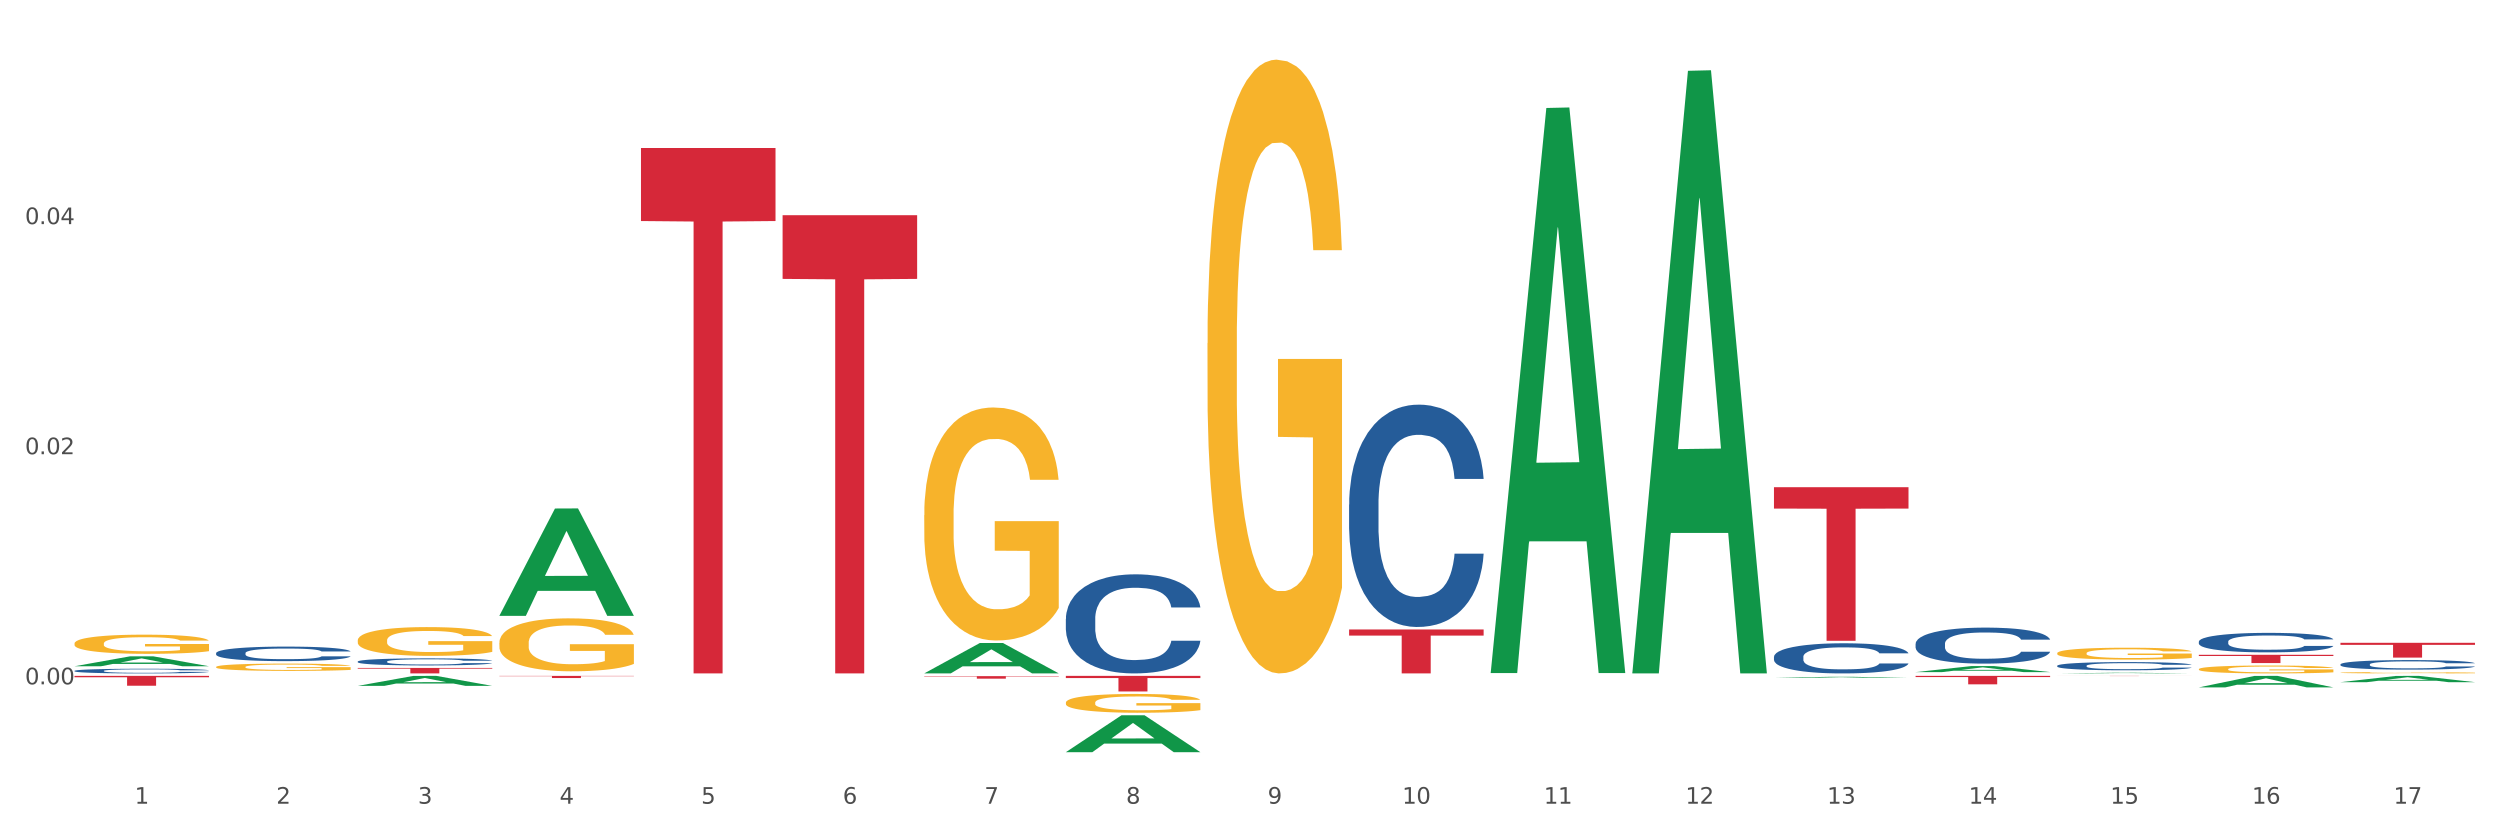 <?xml version="1.0" encoding="utf-8" standalone="no"?>
<!DOCTYPE svg PUBLIC "-//W3C//DTD SVG 1.1//EN"
  "http://www.w3.org/Graphics/SVG/1.1/DTD/svg11.dtd">
<svg xmlns:xlink="http://www.w3.org/1999/xlink" width="1080pt" height="360pt" viewBox="0 0 1080 360" xmlns="http://www.w3.org/2000/svg" version="1.1">
 <rect x="0" y="0" width="1080" height="360" fill="#333333" stroke="none"/>
 <defs>
  <style type="text/css">*{stroke-linejoin: round; stroke-linecap: butt}</style>
 </defs>
 <g id="figure_1">
  <g id="patch_1">
   <path d="M 0 360 
L 1080 360 
L 1080 0 
L 0 0 
z
" style="fill: #ffffff; stroke: #ffffff; stroke-linejoin: miter"/>
  </g>
  <g id="axes_1">
   <g id="matplotlib.axis_1">
    <g id="xtick_1">
     <g id="text_1">
      <!-- 1 -->
      <g style="fill: #4d4d4d" transform="translate(58.182 347.204) scale(0.096 -0.096)">
       <defs>
        <path id="DejaVuSans-31" d="M 794 531 
L 1825 531 
L 1825 4091 
L 703 3866 
L 703 4441 
L 1819 4666 
L 2450 4666 
L 2450 531 
L 3481 531 
L 3481 0 
L 794 0 
L 794 531 
z
" transform="scale(0.016)"/>
       </defs>
       <use xlink:href="#DejaVuSans-31"/>
      </g>
     </g>
    </g>
    <g id="xtick_2">
     <g id="text_2">
      <!-- 2 -->
      <g style="fill: #4d4d4d" transform="translate(119.364 347.204) scale(0.096 -0.096)">
       <defs>
        <path id="DejaVuSans-32" d="M 1228 531 
L 3431 531 
L 3431 0 
L 469 0 
L 469 531 
Q 828 903 1448 1529 
Q 2069 2156 2228 2338 
Q 2531 2678 2651 2914 
Q 2772 3150 2772 3378 
Q 2772 3750 2511 3984 
Q 2250 4219 1831 4219 
Q 1534 4219 1204 4116 
Q 875 4013 500 3803 
L 500 4441 
Q 881 4594 1212 4672 
Q 1544 4750 1819 4750 
Q 2544 4750 2975 4387 
Q 3406 4025 3406 3419 
Q 3406 3131 3298 2873 
Q 3191 2616 2906 2266 
Q 2828 2175 2409 1742 
Q 1991 1309 1228 531 
z
" transform="scale(0.016)"/>
       </defs>
       <use xlink:href="#DejaVuSans-32"/>
      </g>
     </g>
    </g>
    <g id="xtick_3">
     <g id="text_3">
      <!-- 3 -->
      <g style="fill: #4d4d4d" transform="translate(180.545 347.204) scale(0.096 -0.096)">
       <defs>
        <path id="DejaVuSans-33" d="M 2597 2516 
Q 3050 2419 3304 2112 
Q 3559 1806 3559 1356 
Q 3559 666 3084 287 
Q 2609 -91 1734 -91 
Q 1441 -91 1130 -33 
Q 819 25 488 141 
L 488 750 
Q 750 597 1062 519 
Q 1375 441 1716 441 
Q 2309 441 2620 675 
Q 2931 909 2931 1356 
Q 2931 1769 2642 2001 
Q 2353 2234 1838 2234 
L 1294 2234 
L 1294 2753 
L 1863 2753 
Q 2328 2753 2575 2939 
Q 2822 3125 2822 3475 
Q 2822 3834 2567 4026 
Q 2313 4219 1838 4219 
Q 1578 4219 1281 4162 
Q 984 4106 628 3988 
L 628 4550 
Q 988 4650 1302 4700 
Q 1616 4750 1894 4750 
Q 2613 4750 3031 4423 
Q 3450 4097 3450 3541 
Q 3450 3153 3228 2886 
Q 3006 2619 2597 2516 
z
" transform="scale(0.016)"/>
       </defs>
       <use xlink:href="#DejaVuSans-33"/>
      </g>
     </g>
    </g>
    <g id="xtick_4">
     <g id="text_4">
      <!-- 4 -->
      <g style="fill: #4d4d4d" transform="translate(241.726 347.204) scale(0.096 -0.096)">
       <defs>
        <path id="DejaVuSans-34" d="M 2419 4116 
L 825 1625 
L 2419 1625 
L 2419 4116 
z
M 2253 4666 
L 3047 4666 
L 3047 1625 
L 3713 1625 
L 3713 1100 
L 3047 1100 
L 3047 0 
L 2419 0 
L 2419 1100 
L 313 1100 
L 313 1709 
L 2253 4666 
z
" transform="scale(0.016)"/>
       </defs>
       <use xlink:href="#DejaVuSans-34"/>
      </g>
     </g>
    </g>
    <g id="xtick_5">
     <g id="text_5">
      <!-- 5 -->
      <g style="fill: #4d4d4d" transform="translate(302.908 347.204) scale(0.096 -0.096)">
       <defs>
        <path id="DejaVuSans-35" d="M 691 4666 
L 3169 4666 
L 3169 4134 
L 1269 4134 
L 1269 2991 
Q 1406 3038 1543 3061 
Q 1681 3084 1819 3084 
Q 2600 3084 3056 2656 
Q 3513 2228 3513 1497 
Q 3513 744 3044 326 
Q 2575 -91 1722 -91 
Q 1428 -91 1123 -41 
Q 819 9 494 109 
L 494 744 
Q 775 591 1075 516 
Q 1375 441 1709 441 
Q 2250 441 2565 725 
Q 2881 1009 2881 1497 
Q 2881 1984 2565 2268 
Q 2250 2553 1709 2553 
Q 1456 2553 1204 2497 
Q 953 2441 691 2322 
L 691 4666 
z
" transform="scale(0.016)"/>
       </defs>
       <use xlink:href="#DejaVuSans-35"/>
      </g>
     </g>
    </g>
    <g id="xtick_6">
     <g id="text_6">
      <!-- 6 -->
      <g style="fill: #4d4d4d" transform="translate(364.089 347.204) scale(0.096 -0.096)">
       <defs>
        <path id="DejaVuSans-36" d="M 2113 2584 
Q 1688 2584 1439 2293 
Q 1191 2003 1191 1497 
Q 1191 994 1439 701 
Q 1688 409 2113 409 
Q 2538 409 2786 701 
Q 3034 994 3034 1497 
Q 3034 2003 2786 2293 
Q 2538 2584 2113 2584 
z
M 3366 4563 
L 3366 3988 
Q 3128 4100 2886 4159 
Q 2644 4219 2406 4219 
Q 1781 4219 1451 3797 
Q 1122 3375 1075 2522 
Q 1259 2794 1537 2939 
Q 1816 3084 2150 3084 
Q 2853 3084 3261 2657 
Q 3669 2231 3669 1497 
Q 3669 778 3244 343 
Q 2819 -91 2113 -91 
Q 1303 -91 875 529 
Q 447 1150 447 2328 
Q 447 3434 972 4092 
Q 1497 4750 2381 4750 
Q 2619 4750 2861 4703 
Q 3103 4656 3366 4563 
z
" transform="scale(0.016)"/>
       </defs>
       <use xlink:href="#DejaVuSans-36"/>
      </g>
     </g>
    </g>
    <g id="xtick_7">
     <g id="text_7">
      <!-- 7 -->
      <g style="fill: #4d4d4d" transform="translate(425.271 347.204) scale(0.096 -0.096)">
       <defs>
        <path id="DejaVuSans-37" d="M 525 4666 
L 3525 4666 
L 3525 4397 
L 1831 0 
L 1172 0 
L 2766 4134 
L 525 4134 
L 525 4666 
z
" transform="scale(0.016)"/>
       </defs>
       <use xlink:href="#DejaVuSans-37"/>
      </g>
     </g>
    </g>
    <g id="xtick_8">
     <g id="text_8">
      <!-- 8 -->
      <g style="fill: #4d4d4d" transform="translate(486.452 347.204) scale(0.096 -0.096)">
       <defs>
        <path id="DejaVuSans-38" d="M 2034 2216 
Q 1584 2216 1326 1975 
Q 1069 1734 1069 1313 
Q 1069 891 1326 650 
Q 1584 409 2034 409 
Q 2484 409 2743 651 
Q 3003 894 3003 1313 
Q 3003 1734 2745 1975 
Q 2488 2216 2034 2216 
z
M 1403 2484 
Q 997 2584 770 2862 
Q 544 3141 544 3541 
Q 544 4100 942 4425 
Q 1341 4750 2034 4750 
Q 2731 4750 3128 4425 
Q 3525 4100 3525 3541 
Q 3525 3141 3298 2862 
Q 3072 2584 2669 2484 
Q 3125 2378 3379 2068 
Q 3634 1759 3634 1313 
Q 3634 634 3220 271 
Q 2806 -91 2034 -91 
Q 1263 -91 848 271 
Q 434 634 434 1313 
Q 434 1759 690 2068 
Q 947 2378 1403 2484 
z
M 1172 3481 
Q 1172 3119 1398 2916 
Q 1625 2713 2034 2713 
Q 2441 2713 2670 2916 
Q 2900 3119 2900 3481 
Q 2900 3844 2670 4047 
Q 2441 4250 2034 4250 
Q 1625 4250 1398 4047 
Q 1172 3844 1172 3481 
z
" transform="scale(0.016)"/>
       </defs>
       <use xlink:href="#DejaVuSans-38"/>
      </g>
     </g>
    </g>
    <g id="xtick_9">
     <g id="text_9">
      <!-- 9 -->
      <g style="fill: #4d4d4d" transform="translate(547.634 347.204) scale(0.096 -0.096)">
       <defs>
        <path id="DejaVuSans-39" d="M 703 97 
L 703 672 
Q 941 559 1184 500 
Q 1428 441 1663 441 
Q 2288 441 2617 861 
Q 2947 1281 2994 2138 
Q 2813 1869 2534 1725 
Q 2256 1581 1919 1581 
Q 1219 1581 811 2004 
Q 403 2428 403 3163 
Q 403 3881 828 4315 
Q 1253 4750 1959 4750 
Q 2769 4750 3195 4129 
Q 3622 3509 3622 2328 
Q 3622 1225 3098 567 
Q 2575 -91 1691 -91 
Q 1453 -91 1209 -44 
Q 966 3 703 97 
z
M 1959 2075 
Q 2384 2075 2632 2365 
Q 2881 2656 2881 3163 
Q 2881 3666 2632 3958 
Q 2384 4250 1959 4250 
Q 1534 4250 1286 3958 
Q 1038 3666 1038 3163 
Q 1038 2656 1286 2365 
Q 1534 2075 1959 2075 
z
" transform="scale(0.016)"/>
       </defs>
       <use xlink:href="#DejaVuSans-39"/>
      </g>
     </g>
    </g>
    <g id="xtick_10">
     <g id="text_10">
      <!-- 10 -->
      <g style="fill: #4d4d4d" transform="translate(605.761 347.204) scale(0.096 -0.096)">
       <defs>
        <path id="DejaVuSans-30" d="M 2034 4250 
Q 1547 4250 1301 3770 
Q 1056 3291 1056 2328 
Q 1056 1369 1301 889 
Q 1547 409 2034 409 
Q 2525 409 2770 889 
Q 3016 1369 3016 2328 
Q 3016 3291 2770 3770 
Q 2525 4250 2034 4250 
z
M 2034 4750 
Q 2819 4750 3233 4129 
Q 3647 3509 3647 2328 
Q 3647 1150 3233 529 
Q 2819 -91 2034 -91 
Q 1250 -91 836 529 
Q 422 1150 422 2328 
Q 422 3509 836 4129 
Q 1250 4750 2034 4750 
z
" transform="scale(0.016)"/>
       </defs>
       <use xlink:href="#DejaVuSans-31"/>
       <use xlink:href="#DejaVuSans-30" transform="translate(63.623 0)"/>
      </g>
     </g>
    </g>
    <g id="xtick_11">
     <g id="text_11">
      <!-- 11 -->
      <g style="fill: #4d4d4d" transform="translate(666.942 347.204) scale(0.096 -0.096)">
       <use xlink:href="#DejaVuSans-31"/>
       <use xlink:href="#DejaVuSans-31" transform="translate(63.623 0)"/>
      </g>
     </g>
    </g>
    <g id="xtick_12">
     <g id="text_12">
      <!-- 12 -->
      <g style="fill: #4d4d4d" transform="translate(728.124 347.204) scale(0.096 -0.096)">
       <use xlink:href="#DejaVuSans-31"/>
       <use xlink:href="#DejaVuSans-32" transform="translate(63.623 0)"/>
      </g>
     </g>
    </g>
    <g id="xtick_13">
     <g id="text_13">
      <!-- 13 -->
      <g style="fill: #4d4d4d" transform="translate(789.305 347.204) scale(0.096 -0.096)">
       <use xlink:href="#DejaVuSans-31"/>
       <use xlink:href="#DejaVuSans-33" transform="translate(63.623 0)"/>
      </g>
     </g>
    </g>
    <g id="xtick_14">
     <g id="text_14">
      <!-- 14 -->
      <g style="fill: #4d4d4d" transform="translate(850.487 347.204) scale(0.096 -0.096)">
       <use xlink:href="#DejaVuSans-31"/>
       <use xlink:href="#DejaVuSans-34" transform="translate(63.623 0)"/>
      </g>
     </g>
    </g>
    <g id="xtick_15">
     <g id="text_15">
      <!-- 15 -->
      <g style="fill: #4d4d4d" transform="translate(911.668 347.204) scale(0.096 -0.096)">
       <use xlink:href="#DejaVuSans-31"/>
       <use xlink:href="#DejaVuSans-35" transform="translate(63.623 0)"/>
      </g>
     </g>
    </g>
    <g id="xtick_16">
     <g id="text_16">
      <!-- 16 -->
      <g style="fill: #4d4d4d" transform="translate(972.849 347.204) scale(0.096 -0.096)">
       <use xlink:href="#DejaVuSans-31"/>
       <use xlink:href="#DejaVuSans-36" transform="translate(63.623 0)"/>
      </g>
     </g>
    </g>
    <g id="xtick_17">
     <g id="text_17">
      <!-- 17 -->
      <g style="fill: #4d4d4d" transform="translate(1034.031 347.204) scale(0.096 -0.096)">
       <use xlink:href="#DejaVuSans-31"/>
       <use xlink:href="#DejaVuSans-37" transform="translate(63.623 0)"/>
      </g>
     </g>
    </g>
    <g id="xtick_18"/>
    <g id="xtick_19"/>
    <g id="xtick_20"/>
    <g id="xtick_21"/>
    <g id="xtick_22"/>
    <g id="xtick_23"/>
    <g id="xtick_24"/>
    <g id="xtick_25"/>
    <g id="xtick_26"/>
    <g id="xtick_27"/>
    <g id="xtick_28"/>
    <g id="xtick_29"/>
    <g id="xtick_30"/>
    <g id="xtick_31"/>
    <g id="xtick_32"/>
    <g id="xtick_33"/>
   </g>
   <g id="matplotlib.axis_2">
    <g id="ytick_1">
     <g id="text_18">
      <!-- 0.00 -->
      <g style="fill: #4d4d4d" transform="translate(10.8 295.634) scale(0.096 -0.096)">
       <defs>
        <path id="DejaVuSans-2e" d="M 684 794 
L 1344 794 
L 1344 0 
L 684 0 
L 684 794 
z
" transform="scale(0.016)"/>
       </defs>
       <use xlink:href="#DejaVuSans-30"/>
       <use xlink:href="#DejaVuSans-2e" transform="translate(63.623 0)"/>
       <use xlink:href="#DejaVuSans-30" transform="translate(95.41 0)"/>
       <use xlink:href="#DejaVuSans-30" transform="translate(159.033 0)"/>
      </g>
     </g>
    </g>
    <g id="ytick_2">
     <g id="text_19">
      <!-- 0.02 -->
      <g style="fill: #4d4d4d" transform="translate(10.8 196.228) scale(0.096 -0.096)">
       <use xlink:href="#DejaVuSans-30"/>
       <use xlink:href="#DejaVuSans-2e" transform="translate(63.623 0)"/>
       <use xlink:href="#DejaVuSans-30" transform="translate(95.41 0)"/>
       <use xlink:href="#DejaVuSans-32" transform="translate(159.033 0)"/>
      </g>
     </g>
    </g>
    <g id="ytick_3">
     <g id="text_20">
      <!-- 0.04 -->
      <g style="fill: #4d4d4d" transform="translate(10.8 96.821) scale(0.096 -0.096)">
       <use xlink:href="#DejaVuSans-30"/>
       <use xlink:href="#DejaVuSans-2e" transform="translate(63.623 0)"/>
       <use xlink:href="#DejaVuSans-30" transform="translate(95.41 0)"/>
       <use xlink:href="#DejaVuSans-34" transform="translate(159.033 0)"/>
      </g>
     </g>
    </g>
    <g id="ytick_4"/>
    <g id="ytick_5"/>
    <g id="ytick_6"/>
   </g>
   <g id="PolyCollection_1">
    <path d="M 32.175 287.818 
L 32.235 287.814 
L 56.203 283.53 
L 66.15 283.525 
L 90.297 287.826 
L 78.793 287.826 
L 73.58 286.825 
L 48.833 286.825 
L 48.653 286.841 
L 43.62 287.826 
L 32.175 287.826 
L 32.175 287.818 
L 51.949 286.227 
L 70.464 286.223 
L 61.296 284.442 
L 61.176 284.434 
L 61.056 284.446 
L 51.889 286.223 
L 51.949 286.227 
L 32.175 287.818 
z
" clip-path="url(#p87bc98d327)" style="fill: #109648"/>
    <path d="M 154.538 296.296 
L 154.598 296.292 
L 178.566 291.991 
L 188.512 291.987 
L 212.66 296.304 
L 201.156 296.304 
L 195.943 295.298 
L 171.196 295.298 
L 171.016 295.315 
L 165.983 296.304 
L 154.538 296.304 
L 154.538 296.296 
L 174.311 294.699 
L 192.827 294.694 
L 183.659 292.907 
L 183.539 292.899 
L 183.419 292.911 
L 174.251 294.694 
L 174.311 294.699 
L 154.538 296.296 
z
" clip-path="url(#p87bc98d327)" style="fill: #109648"/>
    <path d="M 215.719 265.975 
L 215.779 265.932 
L 239.747 219.675 
L 249.694 219.631 
L 273.842 266.062 
L 262.337 266.062 
L 257.124 255.25 
L 232.377 255.25 
L 232.197 255.425 
L 227.164 266.062 
L 215.719 266.062 
L 215.719 265.975 
L 235.493 248.798 
L 254.008 248.754 
L 244.84 229.528 
L 244.72 229.44 
L 244.601 229.571 
L 235.433 248.754 
L 235.493 248.798 
L 215.719 265.975 
z
" clip-path="url(#p87bc98d327)" style="fill: #109648"/>
    <path d="M 399.263 290.897 
L 399.323 290.885 
L 423.291 277.775 
L 433.238 277.763 
L 457.386 290.922 
L 445.881 290.922 
L 440.668 287.858 
L 415.921 287.858 
L 415.741 287.907 
L 410.708 290.922 
L 399.263 290.922 
L 399.263 290.897 
L 419.037 286.029 
L 437.552 286.017 
L 428.385 280.568 
L 428.265 280.543 
L 428.145 280.58 
L 418.977 286.017 
L 419.037 286.029 
L 399.263 290.897 
z
" clip-path="url(#p87bc98d327)" style="fill: #109648"/>
    <path d="M 460.445 324.92 
L 460.505 324.905 
L 484.473 308.996 
L 494.42 308.981 
L 518.567 324.95 
L 507.063 324.95 
L 501.85 321.231 
L 477.103 321.231 
L 476.923 321.291 
L 471.89 324.95 
L 460.445 324.95 
L 460.445 324.92 
L 480.218 319.012 
L 498.734 318.997 
L 489.566 312.384 
L 489.446 312.354 
L 489.326 312.399 
L 480.159 318.997 
L 480.218 319.012 
L 460.445 324.92 
z
" clip-path="url(#p87bc98d327)" style="fill: #109648"/>
    <path d="M 949.896 296.944 
L 949.956 296.94 
L 973.924 291.992 
L 983.871 291.987 
L 1008.019 296.954 
L 996.514 296.954 
L 991.301 295.797 
L 966.554 295.797 
L 966.374 295.816 
L 961.341 296.954 
L 949.896 296.954 
L 949.896 296.944 
L 969.67 295.107 
L 988.185 295.102 
L 979.017 293.046 
L 978.897 293.036 
L 978.778 293.05 
L 969.61 295.102 
L 969.67 295.107 
L 949.896 296.944 
z
" clip-path="url(#p87bc98d327)" style="fill: #109648"/>
    <path d="M 1011.078 294.694 
L 1011.138 294.692 
L 1035.106 291.989 
L 1045.052 291.987 
L 1069.2 294.7 
L 1057.695 294.7 
L 1052.482 294.068 
L 1027.735 294.068 
L 1027.556 294.078 
L 1022.522 294.7 
L 1011.078 294.7 
L 1011.078 294.694 
L 1030.851 293.691 
L 1049.366 293.688 
L 1040.199 292.565 
L 1040.079 292.56 
L 1039.959 292.568 
L 1030.791 293.688 
L 1030.851 293.691 
L 1011.078 294.694 
z
" clip-path="url(#p87bc98d327)" style="fill: #109648"/>
    <path d="M 1011.078 290.611 
L 1011.146 290.611 
L 1011.146 290.592 
L 1011.284 290.576 
L 1011.97 290.536 
L 1012.999 290.503 
L 1013.754 290.486 
L 1014.509 290.472 
L 1015.401 290.457 
L 1016.499 290.443 
L 1018.489 290.421 
L 1019.724 290.41 
L 1021.234 290.398 
L 1023.978 290.382 
L 1025.969 290.372 
L 1028.027 290.364 
L 1031.39 290.355 
L 1033.585 290.35 
L 1035.919 290.347 
L 1038.732 290.345 
L 1040.859 290.345 
L 1045.526 290.346 
L 1049.506 290.351 
L 1051.427 290.355 
L 1053.897 290.361 
L 1055.201 290.365 
L 1057.328 290.374 
L 1059.524 290.385 
L 1061.034 290.394 
L 1063.299 290.412 
L 1065.014 290.43 
L 1066.592 290.452 
L 1067.416 290.467 
L 1068.033 290.482 
L 1068.582 290.498 
L 1069.131 290.524 
L 1056.78 290.524 
L 1056.299 290.505 
L 1055.544 290.488 
L 1054.446 290.471 
L 1053.486 290.461 
L 1051.839 290.447 
L 1050.329 290.439 
L 1048.751 290.433 
L 1046.829 290.427 
L 1045.32 290.425 
L 1043.192 290.423 
L 1039.007 290.423 
L 1036.193 290.427 
L 1034.272 290.433 
L 1033.037 290.437 
L 1031.939 290.443 
L 1030.703 290.45 
L 1029.262 290.461 
L 1028.233 290.471 
L 1027.204 290.484 
L 1026.38 290.496 
L 1025.625 290.511 
L 1025.008 290.527 
L 1024.527 290.543 
L 1024.116 290.563 
L 1023.773 290.597 
L 1023.773 290.669 
L 1023.91 290.685 
L 1024.253 290.707 
L 1024.665 290.723 
L 1025.351 290.743 
L 1025.969 290.756 
L 1027.135 290.775 
L 1028.439 290.791 
L 1029.468 290.801 
L 1030.498 290.809 
L 1032.282 290.821 
L 1034.272 290.83 
L 1035.987 290.836 
L 1038.32 290.841 
L 1039.899 290.843 
L 1041.271 290.844 
L 1044.634 290.844 
L 1047.035 290.843 
L 1049.712 290.839 
L 1051.77 290.834 
L 1053.486 290.829 
L 1055.407 290.819 
L 1056.642 290.81 
L 1056.642 290.7 
L 1041.546 290.699 
L 1041.546 290.626 
L 1069.2 290.626 
L 1069.2 290.841 
L 1068.033 290.852 
L 1066.73 290.862 
L 1065.357 290.871 
L 1063.299 290.882 
L 1060.828 290.893 
L 1058.632 290.9 
L 1056.299 290.907 
L 1053.554 290.912 
L 1049.986 290.918 
L 1047.79 290.92 
L 1045.045 290.921 
L 1041.82 290.922 
L 1039.007 290.921 
L 1036.262 290.918 
L 1033.38 290.913 
L 1030.566 290.907 
L 1028.439 290.9 
L 1026.312 290.891 
L 1024.047 290.88 
L 1022.263 290.87 
L 1020.891 290.86 
L 1019.381 290.848 
L 1017.734 290.832 
L 1016.499 290.818 
L 1015.401 290.803 
L 1014.234 290.784 
L 1013.411 290.768 
L 1012.587 290.747 
L 1012.107 290.732 
L 1011.558 290.708 
L 1011.146 290.675 
L 1011.078 290.611 
z
" clip-path="url(#p87bc98d327)" style="fill: #f7b32b"/>
    <path d="M 32.175 278.002 
L 32.244 277.995 
L 32.244 277.722 
L 32.381 277.488 
L 33.067 276.92 
L 34.096 276.451 
L 34.851 276.201 
L 35.606 275.996 
L 36.498 275.792 
L 37.596 275.58 
L 39.586 275.27 
L 40.821 275.111 
L 42.331 274.944 
L 45.076 274.702 
L 47.066 274.566 
L 49.124 274.452 
L 52.487 274.316 
L 54.683 274.256 
L 57.016 274.21 
L 59.829 274.18 
L 61.957 274.172 
L 66.623 274.195 
L 70.603 274.263 
L 72.524 274.316 
L 74.995 274.407 
L 76.299 274.467 
L 78.426 274.589 
L 80.622 274.748 
L 82.131 274.884 
L 84.396 275.141 
L 86.111 275.398 
L 87.69 275.716 
L 88.513 275.936 
L 89.131 276.14 
L 89.68 276.375 
L 90.229 276.746 
L 77.877 276.746 
L 77.397 276.481 
L 76.642 276.231 
L 75.544 275.989 
L 74.583 275.837 
L 72.936 275.648 
L 71.426 275.527 
L 69.848 275.436 
L 67.927 275.361 
L 66.417 275.323 
L 64.29 275.293 
L 60.104 275.3 
L 57.29 275.361 
L 55.369 275.436 
L 54.134 275.504 
L 53.036 275.58 
L 51.801 275.686 
L 50.36 275.845 
L 49.33 275.989 
L 48.301 276.171 
L 47.478 276.352 
L 46.723 276.564 
L 46.105 276.791 
L 45.625 277.026 
L 45.213 277.313 
L 44.87 277.79 
L 44.87 278.827 
L 45.007 279.062 
L 45.35 279.372 
L 45.762 279.607 
L 46.448 279.887 
L 47.066 280.076 
L 48.232 280.349 
L 49.536 280.576 
L 50.566 280.72 
L 51.595 280.841 
L 53.379 281.007 
L 55.369 281.144 
L 57.085 281.227 
L 59.418 281.302 
L 60.996 281.333 
L 62.368 281.348 
L 65.731 281.348 
L 68.133 281.325 
L 70.809 281.272 
L 72.868 281.204 
L 74.583 281.121 
L 76.504 280.985 
L 77.74 280.856 
L 77.74 279.274 
L 62.643 279.266 
L 62.643 278.214 
L 90.297 278.214 
L 90.297 281.302 
L 89.131 281.461 
L 87.827 281.605 
L 86.455 281.734 
L 84.396 281.893 
L 81.926 282.044 
L 79.73 282.15 
L 77.397 282.241 
L 74.652 282.324 
L 71.083 282.4 
L 68.887 282.43 
L 66.143 282.453 
L 62.917 282.461 
L 60.104 282.445 
L 57.359 282.408 
L 54.477 282.339 
L 51.663 282.241 
L 49.536 282.143 
L 47.409 282.022 
L 45.144 281.863 
L 43.36 281.711 
L 41.988 281.575 
L 40.478 281.401 
L 38.831 281.174 
L 37.596 280.969 
L 36.498 280.757 
L 35.332 280.485 
L 34.508 280.25 
L 33.685 279.955 
L 33.204 279.736 
L 32.655 279.395 
L 32.244 278.918 
L 32.175 278.002 
z
" clip-path="url(#p87bc98d327)" style="fill: #f7b32b"/>
    <path d="M 93.356 288.133 
L 93.425 288.13 
L 93.425 288.026 
L 93.562 287.937 
L 94.248 287.72 
L 95.278 287.542 
L 96.033 287.446 
L 96.787 287.369 
L 97.68 287.291 
L 98.778 287.21 
L 100.768 287.092 
L 102.003 287.031 
L 103.512 286.968 
L 106.257 286.875 
L 108.247 286.823 
L 110.306 286.78 
L 113.668 286.728 
L 115.864 286.705 
L 118.197 286.688 
L 121.011 286.676 
L 123.138 286.673 
L 127.804 286.682 
L 131.784 286.708 
L 133.706 286.728 
L 136.176 286.763 
L 137.48 286.786 
L 139.607 286.832 
L 141.803 286.892 
L 143.313 286.944 
L 145.577 287.043 
L 147.293 287.141 
L 148.871 287.262 
L 149.695 287.345 
L 150.312 287.423 
L 150.861 287.513 
L 151.41 287.654 
L 139.058 287.654 
L 138.578 287.553 
L 137.823 287.458 
L 136.725 287.366 
L 135.764 287.308 
L 134.118 287.236 
L 132.608 287.19 
L 131.03 287.155 
L 129.108 287.126 
L 127.599 287.112 
L 125.471 287.1 
L 121.285 287.103 
L 118.472 287.126 
L 116.55 287.155 
L 115.315 287.181 
L 114.217 287.21 
L 112.982 287.25 
L 111.541 287.311 
L 110.512 287.366 
L 109.482 287.435 
L 108.659 287.504 
L 107.904 287.585 
L 107.287 287.671 
L 106.806 287.761 
L 106.394 287.871 
L 106.051 288.052 
L 106.051 288.448 
L 106.189 288.537 
L 106.532 288.655 
L 106.943 288.745 
L 107.63 288.851 
L 108.247 288.924 
L 109.414 289.027 
L 110.718 289.114 
L 111.747 289.169 
L 112.776 289.215 
L 114.56 289.278 
L 116.55 289.33 
L 118.266 289.362 
L 120.599 289.391 
L 122.177 289.402 
L 123.55 289.408 
L 126.912 289.408 
L 129.314 289.4 
L 131.99 289.379 
L 134.049 289.353 
L 135.764 289.322 
L 137.686 289.27 
L 138.921 289.221 
L 138.921 288.618 
L 123.824 288.615 
L 123.824 288.214 
L 151.479 288.214 
L 151.479 289.391 
L 150.312 289.452 
L 149.008 289.506 
L 147.636 289.555 
L 145.577 289.616 
L 143.107 289.674 
L 140.911 289.714 
L 138.578 289.749 
L 135.833 289.78 
L 132.265 289.809 
L 130.069 289.821 
L 127.324 289.829 
L 124.099 289.832 
L 121.285 289.827 
L 118.54 289.812 
L 115.658 289.786 
L 112.845 289.749 
L 110.718 289.711 
L 108.59 289.665 
L 106.326 289.604 
L 104.542 289.547 
L 103.169 289.495 
L 101.66 289.428 
L 100.013 289.342 
L 98.778 289.264 
L 97.68 289.183 
L 96.513 289.079 
L 95.69 288.99 
L 94.866 288.877 
L 94.386 288.794 
L 93.837 288.664 
L 93.425 288.482 
L 93.356 288.133 
z
" clip-path="url(#p87bc98d327)" style="fill: #f7b32b"/>
    <path d="M 154.538 276.652 
L 154.606 276.641 
L 154.606 276.232 
L 154.744 275.88 
L 155.43 275.028 
L 156.459 274.324 
L 157.214 273.949 
L 157.969 273.642 
L 158.861 273.335 
L 159.959 273.017 
L 161.949 272.552 
L 163.184 272.313 
L 164.694 272.063 
L 167.439 271.7 
L 169.429 271.495 
L 171.487 271.325 
L 174.85 271.12 
L 177.046 271.029 
L 179.379 270.961 
L 182.192 270.916 
L 184.32 270.904 
L 188.986 270.938 
L 192.966 271.041 
L 194.887 271.12 
L 197.358 271.257 
L 198.661 271.347 
L 200.789 271.529 
L 202.985 271.768 
L 204.494 271.972 
L 206.759 272.358 
L 208.474 272.745 
L 210.053 273.222 
L 210.876 273.551 
L 211.494 273.858 
L 212.043 274.21 
L 212.592 274.767 
L 200.24 274.767 
L 199.759 274.369 
L 199.005 273.994 
L 197.907 273.631 
L 196.946 273.404 
L 195.299 273.12 
L 193.789 272.938 
L 192.211 272.801 
L 190.29 272.688 
L 188.78 272.631 
L 186.653 272.586 
L 182.467 272.597 
L 179.653 272.688 
L 177.732 272.801 
L 176.497 272.904 
L 175.399 273.017 
L 174.164 273.176 
L 172.723 273.415 
L 171.693 273.631 
L 170.664 273.903 
L 169.84 274.176 
L 169.086 274.494 
L 168.468 274.835 
L 167.988 275.187 
L 167.576 275.619 
L 167.233 276.334 
L 167.233 277.891 
L 167.37 278.243 
L 167.713 278.709 
L 168.125 279.061 
L 168.811 279.481 
L 169.429 279.765 
L 170.595 280.174 
L 171.899 280.515 
L 172.928 280.731 
L 173.958 280.912 
L 175.742 281.162 
L 177.732 281.367 
L 179.447 281.492 
L 181.781 281.605 
L 183.359 281.651 
L 184.731 281.674 
L 188.094 281.674 
L 190.495 281.639 
L 193.172 281.56 
L 195.23 281.458 
L 196.946 281.333 
L 198.867 281.128 
L 200.102 280.935 
L 200.102 278.561 
L 185.006 278.55 
L 185.006 276.971 
L 212.66 276.971 
L 212.66 281.605 
L 211.494 281.844 
L 210.19 282.06 
L 208.817 282.253 
L 206.759 282.491 
L 204.288 282.719 
L 202.092 282.878 
L 199.759 283.014 
L 197.014 283.139 
L 193.446 283.253 
L 191.25 283.298 
L 188.505 283.332 
L 185.28 283.343 
L 182.467 283.321 
L 179.722 283.264 
L 176.84 283.162 
L 174.026 283.014 
L 171.899 282.866 
L 169.772 282.685 
L 167.507 282.446 
L 165.723 282.219 
L 164.351 282.014 
L 162.841 281.753 
L 161.194 281.412 
L 159.959 281.106 
L 158.861 280.787 
L 157.694 280.379 
L 156.871 280.026 
L 156.048 279.583 
L 155.567 279.254 
L 155.018 278.743 
L 154.606 278.027 
L 154.538 276.652 
z
" clip-path="url(#p87bc98d327)" style="fill: #f7b32b"/>
    <path d="M 215.719 277.699 
L 215.788 277.678 
L 215.788 276.926 
L 215.925 276.278 
L 216.611 274.711 
L 217.641 273.416 
L 218.395 272.727 
L 219.15 272.162 
L 220.042 271.598 
L 221.14 271.013 
L 223.13 270.157 
L 224.366 269.718 
L 225.875 269.258 
L 228.62 268.59 
L 230.61 268.214 
L 232.669 267.9 
L 236.031 267.524 
L 238.227 267.357 
L 240.56 267.232 
L 243.374 267.148 
L 245.501 267.127 
L 250.167 267.19 
L 254.147 267.378 
L 256.069 267.524 
L 258.539 267.775 
L 259.843 267.942 
L 261.97 268.276 
L 264.166 268.715 
L 265.676 269.091 
L 267.94 269.802 
L 269.656 270.512 
L 271.234 271.389 
L 272.057 271.995 
L 272.675 272.559 
L 273.224 273.207 
L 273.773 274.231 
L 261.421 274.231 
L 260.941 273.5 
L 260.186 272.81 
L 259.088 272.142 
L 258.127 271.724 
L 256.48 271.201 
L 254.971 270.867 
L 253.392 270.616 
L 251.471 270.407 
L 249.961 270.303 
L 247.834 270.219 
L 243.648 270.24 
L 240.835 270.407 
L 238.913 270.616 
L 237.678 270.804 
L 236.58 271.013 
L 235.345 271.306 
L 233.904 271.745 
L 232.875 272.142 
L 231.845 272.643 
L 231.022 273.144 
L 230.267 273.729 
L 229.649 274.356 
L 229.169 275.004 
L 228.757 275.798 
L 228.414 277.114 
L 228.414 279.976 
L 228.551 280.624 
L 228.895 281.481 
L 229.306 282.128 
L 229.993 282.901 
L 230.61 283.424 
L 231.777 284.176 
L 233.08 284.803 
L 234.11 285.2 
L 235.139 285.534 
L 236.923 285.993 
L 238.913 286.369 
L 240.629 286.599 
L 242.962 286.808 
L 244.54 286.892 
L 245.913 286.934 
L 249.275 286.934 
L 251.677 286.871 
L 254.353 286.725 
L 256.412 286.537 
L 258.127 286.307 
L 260.049 285.931 
L 261.284 285.576 
L 261.284 281.209 
L 246.187 281.188 
L 246.187 278.284 
L 273.842 278.284 
L 273.842 286.808 
L 272.675 287.247 
L 271.371 287.644 
L 269.999 287.999 
L 267.94 288.438 
L 265.47 288.856 
L 263.274 289.148 
L 260.941 289.399 
L 258.196 289.629 
L 254.628 289.838 
L 252.432 289.921 
L 249.687 289.984 
L 246.462 290.005 
L 243.648 289.963 
L 240.903 289.859 
L 238.021 289.671 
L 235.208 289.399 
L 233.08 289.127 
L 230.953 288.793 
L 228.689 288.354 
L 226.905 287.936 
L 225.532 287.56 
L 224.022 287.08 
L 222.376 286.453 
L 221.14 285.889 
L 220.042 285.304 
L 218.876 284.552 
L 218.052 283.904 
L 217.229 283.089 
L 216.749 282.483 
L 216.2 281.543 
L 215.788 280.227 
L 215.719 277.699 
z
" clip-path="url(#p87bc98d327)" style="fill: #f7b32b"/>
    <path d="M 521.626 148.291 
L 521.695 148.049 
L 521.695 139.331 
L 521.832 131.824 
L 522.518 113.663 
L 523.548 98.649 
L 524.303 90.658 
L 525.057 84.119 
L 525.949 77.581 
L 527.047 70.801 
L 529.037 60.872 
L 530.273 55.787 
L 531.782 50.46 
L 534.527 42.711 
L 536.517 38.352 
L 538.576 34.719 
L 541.938 30.36 
L 544.134 28.423 
L 546.467 26.97 
L 549.281 26.002 
L 551.408 25.759 
L 556.074 26.486 
L 560.054 28.665 
L 561.976 30.36 
L 564.446 33.266 
L 565.75 35.204 
L 567.877 39.078 
L 570.073 44.163 
L 571.583 48.522 
L 573.847 56.756 
L 575.563 64.989 
L 577.141 75.16 
L 577.965 82.182 
L 578.582 88.72 
L 579.131 96.227 
L 579.68 108.093 
L 567.328 108.093 
L 566.848 99.618 
L 566.093 91.626 
L 564.995 83.877 
L 564.034 79.034 
L 562.387 72.98 
L 560.878 69.106 
L 559.299 66.2 
L 557.378 63.778 
L 555.868 62.567 
L 553.741 61.599 
L 549.555 61.841 
L 546.742 63.778 
L 544.82 66.2 
L 543.585 68.379 
L 542.487 70.801 
L 541.252 74.191 
L 539.811 79.276 
L 538.782 83.877 
L 537.752 89.689 
L 536.929 95.501 
L 536.174 102.281 
L 535.556 109.546 
L 535.076 117.053 
L 534.664 126.255 
L 534.321 141.511 
L 534.321 174.686 
L 534.459 182.193 
L 534.802 192.122 
L 535.213 199.629 
L 535.9 208.588 
L 536.517 214.642 
L 537.684 223.36 
L 538.988 230.625 
L 540.017 235.226 
L 541.046 239.1 
L 542.83 244.428 
L 544.82 248.787 
L 546.536 251.45 
L 548.869 253.872 
L 550.447 254.84 
L 551.82 255.325 
L 555.182 255.325 
L 557.584 254.598 
L 560.26 252.903 
L 562.319 250.724 
L 564.034 248.06 
L 565.956 243.701 
L 567.191 239.585 
L 567.191 188.974 
L 552.094 188.731 
L 552.094 155.072 
L 579.749 155.072 
L 579.749 253.872 
L 578.582 258.957 
L 577.278 263.558 
L 575.906 267.675 
L 573.847 272.76 
L 571.377 277.603 
L 569.181 280.993 
L 566.848 283.899 
L 564.103 286.563 
L 560.535 288.985 
L 558.339 289.953 
L 555.594 290.68 
L 552.369 290.922 
L 549.555 290.438 
L 546.81 289.227 
L 543.928 287.047 
L 541.115 283.899 
L 538.988 280.751 
L 536.86 276.877 
L 534.596 271.791 
L 532.812 266.948 
L 531.439 262.59 
L 529.93 257.02 
L 528.283 249.755 
L 527.047 243.217 
L 525.949 236.436 
L 524.783 227.719 
L 523.959 220.212 
L 523.136 210.768 
L 522.656 203.745 
L 522.107 192.848 
L 521.695 177.592 
L 521.626 148.291 
z
" clip-path="url(#p87bc98d327)" style="fill: #f7b32b"/>
    <path d="M 888.715 282.184 
L 888.783 282.18 
L 888.783 282.011 
L 888.921 281.865 
L 889.607 281.513 
L 890.636 281.222 
L 891.391 281.067 
L 892.146 280.94 
L 893.038 280.813 
L 894.136 280.681 
L 896.126 280.489 
L 897.361 280.39 
L 898.871 280.287 
L 901.616 280.137 
L 903.606 280.052 
L 905.664 279.982 
L 909.027 279.897 
L 911.223 279.86 
L 913.556 279.831 
L 916.369 279.813 
L 918.497 279.808 
L 923.163 279.822 
L 927.143 279.864 
L 929.064 279.897 
L 931.535 279.954 
L 932.838 279.991 
L 934.966 280.066 
L 937.162 280.165 
L 938.671 280.249 
L 940.936 280.409 
L 942.651 280.569 
L 944.23 280.766 
L 945.053 280.902 
L 945.671 281.029 
L 946.22 281.175 
L 946.769 281.405 
L 934.417 281.405 
L 933.936 281.24 
L 933.182 281.085 
L 932.084 280.935 
L 931.123 280.841 
L 929.476 280.724 
L 927.966 280.649 
L 926.388 280.592 
L 924.467 280.545 
L 922.957 280.522 
L 920.83 280.503 
L 916.644 280.508 
L 913.83 280.545 
L 911.909 280.592 
L 910.674 280.635 
L 909.576 280.681 
L 908.341 280.747 
L 906.899 280.846 
L 905.87 280.935 
L 904.841 281.048 
L 904.017 281.161 
L 903.263 281.292 
L 902.645 281.433 
L 902.165 281.578 
L 901.753 281.757 
L 901.41 282.053 
L 901.41 282.696 
L 901.547 282.842 
L 901.89 283.034 
L 902.302 283.18 
L 902.988 283.354 
L 903.606 283.471 
L 904.772 283.64 
L 906.076 283.781 
L 907.105 283.87 
L 908.135 283.946 
L 909.919 284.049 
L 911.909 284.133 
L 913.624 284.185 
L 915.958 284.232 
L 917.536 284.251 
L 918.908 284.26 
L 922.271 284.26 
L 924.672 284.246 
L 927.349 284.213 
L 929.407 284.171 
L 931.123 284.119 
L 933.044 284.035 
L 934.279 283.955 
L 934.279 282.973 
L 919.183 282.969 
L 919.183 282.316 
L 946.837 282.316 
L 946.837 284.232 
L 945.671 284.331 
L 944.367 284.42 
L 942.994 284.5 
L 940.936 284.598 
L 938.465 284.692 
L 936.269 284.758 
L 933.936 284.814 
L 931.191 284.866 
L 927.623 284.913 
L 925.427 284.932 
L 922.682 284.946 
L 919.457 284.951 
L 916.644 284.941 
L 913.899 284.918 
L 911.017 284.875 
L 908.203 284.814 
L 906.076 284.753 
L 903.949 284.678 
L 901.684 284.58 
L 899.9 284.486 
L 898.528 284.401 
L 897.018 284.293 
L 895.371 284.152 
L 894.136 284.025 
L 893.038 283.894 
L 891.871 283.725 
L 891.048 283.579 
L 890.224 283.396 
L 889.744 283.26 
L 889.195 283.048 
L 888.783 282.753 
L 888.715 282.184 
z
" clip-path="url(#p87bc98d327)" style="fill: #f7b32b"/>
    <path d="M 949.896 289.083 
L 949.965 289.08 
L 949.965 288.968 
L 950.102 288.871 
L 950.788 288.637 
L 951.818 288.443 
L 952.572 288.34 
L 953.327 288.256 
L 954.219 288.172 
L 955.317 288.084 
L 957.307 287.957 
L 958.543 287.891 
L 960.052 287.822 
L 962.797 287.722 
L 964.787 287.666 
L 966.846 287.619 
L 970.208 287.563 
L 972.404 287.538 
L 974.737 287.52 
L 977.551 287.507 
L 979.678 287.504 
L 984.344 287.513 
L 988.324 287.541 
L 990.246 287.563 
L 992.716 287.601 
L 994.02 287.626 
L 996.147 287.676 
L 998.343 287.741 
L 999.853 287.797 
L 1002.117 287.903 
L 1003.833 288.01 
L 1005.411 288.141 
L 1006.234 288.231 
L 1006.852 288.315 
L 1007.401 288.412 
L 1007.95 288.565 
L 995.598 288.565 
L 995.118 288.456 
L 994.363 288.353 
L 993.265 288.253 
L 992.304 288.191 
L 990.657 288.113 
L 989.148 288.063 
L 987.569 288.025 
L 985.648 287.994 
L 984.138 287.978 
L 982.011 287.966 
L 977.825 287.969 
L 975.012 287.994 
L 973.09 288.025 
L 971.855 288.053 
L 970.757 288.084 
L 969.522 288.128 
L 968.081 288.194 
L 967.052 288.253 
L 966.022 288.328 
L 965.199 288.403 
L 964.444 288.49 
L 963.826 288.584 
L 963.346 288.681 
L 962.934 288.799 
L 962.591 288.996 
L 962.591 289.424 
L 962.728 289.52 
L 963.072 289.648 
L 963.483 289.745 
L 964.169 289.861 
L 964.787 289.939 
L 965.954 290.051 
L 967.257 290.145 
L 968.287 290.204 
L 969.316 290.254 
L 971.1 290.323 
L 973.09 290.379 
L 974.806 290.413 
L 977.139 290.444 
L 978.717 290.457 
L 980.09 290.463 
L 983.452 290.463 
L 985.854 290.454 
L 988.53 290.432 
L 990.589 290.404 
L 992.304 290.369 
L 994.226 290.313 
L 995.461 290.26 
L 995.461 289.608 
L 980.364 289.605 
L 980.364 289.171 
L 1008.019 289.171 
L 1008.019 290.444 
L 1006.852 290.51 
L 1005.548 290.569 
L 1004.176 290.622 
L 1002.117 290.688 
L 999.647 290.75 
L 997.451 290.794 
L 995.118 290.831 
L 992.373 290.866 
L 988.805 290.897 
L 986.609 290.909 
L 983.864 290.919 
L 980.639 290.922 
L 977.825 290.916 
L 975.08 290.9 
L 972.198 290.872 
L 969.385 290.831 
L 967.257 290.791 
L 965.13 290.741 
L 962.866 290.675 
L 961.082 290.613 
L 959.709 290.557 
L 958.199 290.485 
L 956.553 290.391 
L 955.317 290.307 
L 954.219 290.22 
L 953.053 290.107 
L 952.229 290.01 
L 951.406 289.889 
L 950.926 289.798 
L 950.377 289.658 
L 949.965 289.461 
L 949.896 289.083 
z
" clip-path="url(#p87bc98d327)" style="fill: #f7b32b"/>
    <path d="M 888.715 287.611 
L 888.784 287.608 
L 888.784 287.517 
L 888.99 287.394 
L 889.745 287.167 
L 890.707 286.995 
L 892.356 286.794 
L 893.249 286.71 
L 894.417 286.616 
L 896.822 286.463 
L 899.57 286.333 
L 901.493 286.262 
L 902.936 286.217 
L 906.165 286.135 
L 908.02 286.1 
L 909.944 286.071 
L 911.593 286.051 
L 914.341 286.028 
L 916.539 286.019 
L 919.081 286.015 
L 921.211 286.019 
L 924.028 286.032 
L 928.15 286.071 
L 929.73 286.093 
L 931.86 286.132 
L 934.058 286.184 
L 935.845 286.236 
L 937.906 286.311 
L 940.036 286.408 
L 942.097 286.531 
L 943.539 286.645 
L 944.707 286.765 
L 945.738 286.911 
L 946.494 287.07 
L 946.837 287.203 
L 934.265 287.203 
L 933.921 287.083 
L 933.234 286.953 
L 932.547 286.865 
L 931.791 286.794 
L 930.623 286.713 
L 929.593 286.661 
L 927.875 286.599 
L 926.295 286.56 
L 924.99 286.538 
L 923.41 286.518 
L 920.043 286.499 
L 917.639 286.499 
L 916.127 286.505 
L 914.272 286.521 
L 912.692 286.544 
L 910.837 286.583 
L 909.394 286.625 
L 907.952 286.68 
L 907.127 286.719 
L 905.89 286.791 
L 905.066 286.849 
L 903.967 286.95 
L 903.348 287.021 
L 902.249 287.206 
L 901.768 287.342 
L 901.562 287.436 
L 901.425 287.54 
L 901.425 288.046 
L 901.837 288.273 
L 902.181 288.37 
L 902.73 288.481 
L 903.761 288.623 
L 905.272 288.763 
L 906.852 288.863 
L 908.158 288.925 
L 909.394 288.97 
L 910.631 289.006 
L 912.142 289.039 
L 913.379 289.058 
L 915.234 289.077 
L 917.432 289.087 
L 919.15 289.087 
L 922.654 289.071 
L 924.234 289.055 
L 925.745 289.032 
L 927.394 288.996 
L 928.7 288.957 
L 929.455 288.928 
L 930.692 288.867 
L 931.654 288.802 
L 932.478 288.727 
L 933.028 288.662 
L 933.646 288.565 
L 934.127 288.455 
L 934.265 288.396 
L 946.837 288.396 
L 946.562 288.513 
L 946.081 288.627 
L 945.12 288.779 
L 944.364 288.867 
L 943.196 288.974 
L 941.959 289.064 
L 940.242 289.165 
L 938.662 289.24 
L 937.013 289.304 
L 935.226 289.363 
L 931.997 289.444 
L 930.829 289.467 
L 928.356 289.506 
L 926.433 289.528 
L 923.616 289.551 
L 920.73 289.564 
L 917.707 289.567 
L 915.028 289.561 
L 912.074 289.541 
L 910.219 289.522 
L 908.158 289.493 
L 905.753 289.447 
L 903.486 289.392 
L 901.356 289.327 
L 899.364 289.253 
L 897.509 289.168 
L 895.104 289.029 
L 893.318 288.893 
L 892.013 288.766 
L 891.119 288.659 
L 890.226 288.523 
L 889.745 288.429 
L 888.99 288.202 
L 888.715 287.991 
L 888.715 287.611 
z
" clip-path="url(#p87bc98d327)" style="fill: #255c99"/>
    <path d="M 949.896 277.182 
L 949.965 277.174 
L 949.965 276.959 
L 950.171 276.667 
L 950.927 276.128 
L 951.889 275.721 
L 953.537 275.244 
L 954.431 275.044 
L 955.599 274.821 
L 958.003 274.46 
L 960.751 274.152 
L 962.675 273.983 
L 964.118 273.875 
L 967.347 273.683 
L 969.202 273.598 
L 971.125 273.529 
L 972.774 273.483 
L 975.522 273.429 
L 977.721 273.406 
L 980.263 273.398 
L 982.393 273.406 
L 985.209 273.437 
L 989.331 273.529 
L 990.912 273.583 
L 993.041 273.675 
L 995.24 273.798 
L 997.026 273.921 
L 999.087 274.098 
L 1001.217 274.329 
L 1003.278 274.621 
L 1004.721 274.89 
L 1005.889 275.175 
L 1006.919 275.521 
L 1007.675 275.898 
L 1008.019 276.213 
L 995.446 276.213 
L 995.103 275.928 
L 994.415 275.621 
L 993.728 275.413 
L 992.973 275.244 
L 991.805 275.052 
L 990.774 274.929 
L 989.057 274.783 
L 987.477 274.69 
L 986.171 274.636 
L 984.591 274.59 
L 981.225 274.544 
L 978.82 274.544 
L 977.309 274.56 
L 975.454 274.598 
L 973.873 274.652 
L 972.018 274.744 
L 970.576 274.844 
L 969.133 274.975 
L 968.309 275.067 
L 967.072 275.236 
L 966.247 275.375 
L 965.148 275.613 
L 964.53 275.782 
L 963.431 276.221 
L 962.95 276.544 
L 962.744 276.767 
L 962.606 277.013 
L 962.606 278.213 
L 963.018 278.751 
L 963.362 278.982 
L 963.912 279.243 
L 964.942 279.582 
L 966.454 279.912 
L 968.034 280.151 
L 969.339 280.297 
L 970.576 280.404 
L 971.812 280.489 
L 973.324 280.566 
L 974.56 280.612 
L 976.415 280.658 
L 978.614 280.681 
L 980.331 280.681 
L 983.835 280.643 
L 985.415 280.604 
L 986.927 280.551 
L 988.576 280.466 
L 989.881 280.374 
L 990.637 280.304 
L 991.873 280.158 
L 992.835 280.005 
L 993.66 279.828 
L 994.209 279.674 
L 994.828 279.443 
L 995.309 279.182 
L 995.446 279.043 
L 1008.019 279.043 
L 1007.744 279.32 
L 1007.263 279.589 
L 1006.301 279.951 
L 1005.545 280.158 
L 1004.377 280.412 
L 1003.141 280.627 
L 1001.423 280.866 
L 999.843 281.043 
L 998.194 281.197 
L 996.408 281.335 
L 993.179 281.527 
L 992.011 281.581 
L 989.538 281.673 
L 987.614 281.727 
L 984.797 281.781 
L 981.912 281.812 
L 978.889 281.819 
L 976.209 281.804 
L 973.255 281.758 
L 971.4 281.712 
L 969.339 281.643 
L 966.934 281.535 
L 964.667 281.404 
L 962.538 281.25 
L 960.545 281.074 
L 958.69 280.874 
L 956.286 280.543 
L 954.499 280.22 
L 953.194 279.92 
L 952.301 279.666 
L 951.408 279.343 
L 950.927 279.12 
L 950.171 278.582 
L 949.896 278.082 
L 949.896 277.182 
z
" clip-path="url(#p87bc98d327)" style="fill: #255c99"/>
    <path d="M 1011.078 287.007 
L 1011.146 287.003 
L 1011.146 286.898 
L 1011.352 286.755 
L 1012.108 286.491 
L 1013.07 286.291 
L 1014.719 286.058 
L 1015.612 285.96 
L 1016.78 285.85 
L 1019.185 285.673 
L 1021.933 285.522 
L 1023.856 285.439 
L 1025.299 285.387 
L 1028.528 285.292 
L 1030.383 285.251 
L 1032.307 285.217 
L 1033.956 285.195 
L 1036.704 285.168 
L 1038.902 285.157 
L 1041.444 285.153 
L 1043.574 285.157 
L 1046.391 285.172 
L 1050.513 285.217 
L 1052.093 285.243 
L 1054.223 285.289 
L 1056.421 285.349 
L 1058.208 285.409 
L 1060.269 285.496 
L 1062.398 285.609 
L 1064.46 285.752 
L 1065.902 285.884 
L 1067.07 286.024 
L 1068.101 286.193 
L 1068.856 286.378 
L 1069.2 286.532 
L 1056.627 286.532 
L 1056.284 286.393 
L 1055.597 286.242 
L 1054.91 286.14 
L 1054.154 286.058 
L 1052.986 285.963 
L 1051.956 285.903 
L 1050.238 285.831 
L 1048.658 285.786 
L 1047.353 285.76 
L 1045.772 285.737 
L 1042.406 285.715 
L 1040.001 285.715 
L 1038.49 285.722 
L 1036.635 285.741 
L 1035.055 285.767 
L 1033.2 285.813 
L 1031.757 285.862 
L 1030.314 285.926 
L 1029.49 285.971 
L 1028.253 286.054 
L 1027.429 286.122 
L 1026.33 286.238 
L 1025.711 286.321 
L 1024.612 286.536 
L 1024.131 286.694 
L 1023.925 286.804 
L 1023.788 286.924 
L 1023.788 287.512 
L 1024.2 287.776 
L 1024.543 287.889 
L 1025.093 288.017 
L 1026.124 288.183 
L 1027.635 288.345 
L 1029.215 288.462 
L 1030.52 288.534 
L 1031.757 288.586 
L 1032.994 288.628 
L 1034.505 288.665 
L 1035.742 288.688 
L 1037.597 288.711 
L 1039.795 288.722 
L 1041.513 288.722 
L 1045.017 288.703 
L 1046.597 288.684 
L 1048.108 288.658 
L 1049.757 288.616 
L 1051.063 288.571 
L 1051.818 288.537 
L 1053.055 288.466 
L 1054.017 288.39 
L 1054.841 288.304 
L 1055.391 288.228 
L 1056.009 288.115 
L 1056.49 287.987 
L 1056.627 287.919 
L 1069.2 287.919 
L 1068.925 288.055 
L 1068.444 288.187 
L 1067.482 288.364 
L 1066.727 288.466 
L 1065.559 288.59 
L 1064.322 288.696 
L 1062.605 288.812 
L 1061.024 288.899 
L 1059.376 288.974 
L 1057.589 289.042 
L 1054.36 289.137 
L 1053.192 289.163 
L 1050.719 289.208 
L 1048.795 289.234 
L 1045.979 289.261 
L 1043.093 289.276 
L 1040.07 289.28 
L 1037.391 289.272 
L 1034.437 289.25 
L 1032.582 289.227 
L 1030.52 289.193 
L 1028.116 289.14 
L 1025.849 289.076 
L 1023.719 289.001 
L 1021.727 288.914 
L 1019.872 288.816 
L 1017.467 288.654 
L 1015.681 288.496 
L 1014.375 288.349 
L 1013.482 288.224 
L 1012.589 288.066 
L 1012.108 287.957 
L 1011.352 287.693 
L 1011.078 287.448 
L 1011.078 287.007 
z
" clip-path="url(#p87bc98d327)" style="fill: #255c99"/>
    <path d="M 399.263 222.548 
L 399.332 222.456 
L 399.332 219.146 
L 399.469 216.296 
L 400.156 209.401 
L 401.185 203.701 
L 401.94 200.667 
L 402.695 198.185 
L 403.587 195.702 
L 404.685 193.128 
L 406.675 189.359 
L 407.91 187.428 
L 409.419 185.405 
L 412.164 182.464 
L 414.154 180.809 
L 416.213 179.43 
L 419.575 177.775 
L 421.771 177.039 
L 424.104 176.488 
L 426.918 176.12 
L 429.045 176.028 
L 433.711 176.304 
L 437.691 177.131 
L 439.613 177.775 
L 442.083 178.878 
L 443.387 179.613 
L 445.514 181.084 
L 447.71 183.015 
L 449.22 184.67 
L 451.484 187.796 
L 453.2 190.922 
L 454.778 194.783 
L 455.602 197.449 
L 456.219 199.931 
L 456.768 202.781 
L 457.317 207.286 
L 444.965 207.286 
L 444.485 204.068 
L 443.73 201.035 
L 442.632 198.093 
L 441.672 196.254 
L 440.025 193.956 
L 438.515 192.485 
L 436.937 191.381 
L 435.015 190.462 
L 433.506 190.002 
L 431.378 189.635 
L 427.192 189.726 
L 424.379 190.462 
L 422.458 191.381 
L 421.222 192.209 
L 420.124 193.128 
L 418.889 194.415 
L 417.448 196.346 
L 416.419 198.093 
L 415.39 200.299 
L 414.566 202.506 
L 413.811 205.08 
L 413.194 207.838 
L 412.713 210.688 
L 412.302 214.181 
L 411.958 219.973 
L 411.958 232.569 
L 412.096 235.419 
L 412.439 239.188 
L 412.851 242.038 
L 413.537 245.44 
L 414.154 247.738 
L 415.321 251.048 
L 416.625 253.806 
L 417.654 255.553 
L 418.683 257.024 
L 420.468 259.046 
L 422.458 260.701 
L 424.173 261.712 
L 426.506 262.632 
L 428.084 262.999 
L 429.457 263.183 
L 432.819 263.183 
L 435.221 262.907 
L 437.897 262.264 
L 439.956 261.436 
L 441.672 260.425 
L 443.593 258.77 
L 444.828 257.207 
L 444.828 237.993 
L 429.731 237.901 
L 429.731 225.122 
L 457.386 225.122 
L 457.386 262.632 
L 456.219 264.562 
L 454.915 266.309 
L 453.543 267.872 
L 451.484 269.803 
L 449.014 271.641 
L 446.818 272.928 
L 444.485 274.032 
L 441.74 275.043 
L 438.172 275.962 
L 435.976 276.33 
L 433.231 276.606 
L 430.006 276.698 
L 427.192 276.514 
L 424.448 276.054 
L 421.565 275.227 
L 418.752 274.032 
L 416.625 272.837 
L 414.497 271.366 
L 412.233 269.435 
L 410.449 267.596 
L 409.076 265.941 
L 407.567 263.827 
L 405.92 261.069 
L 404.685 258.586 
L 403.587 256.012 
L 402.42 252.703 
L 401.597 249.853 
L 400.773 246.267 
L 400.293 243.601 
L 399.744 239.464 
L 399.332 233.672 
L 399.263 222.548 
z
" clip-path="url(#p87bc98d327)" style="fill: #f7b32b"/>
    <path d="M 460.445 303.543 
L 460.514 303.535 
L 460.514 303.268 
L 460.651 303.038 
L 461.337 302.481 
L 462.366 302.021 
L 463.121 301.776 
L 463.876 301.575 
L 464.768 301.375 
L 465.866 301.167 
L 467.856 300.862 
L 469.091 300.706 
L 470.601 300.543 
L 473.346 300.306 
L 475.336 300.172 
L 477.394 300.061 
L 480.757 299.927 
L 482.953 299.868 
L 485.286 299.823 
L 488.099 299.793 
L 490.227 299.786 
L 494.893 299.808 
L 498.873 299.875 
L 500.794 299.927 
L 503.265 300.016 
L 504.568 300.075 
L 506.696 300.194 
L 508.892 300.35 
L 510.401 300.484 
L 512.666 300.736 
L 514.381 300.989 
L 515.96 301.3 
L 516.783 301.516 
L 517.401 301.716 
L 517.95 301.946 
L 518.499 302.31 
L 506.147 302.31 
L 505.666 302.05 
L 504.912 301.805 
L 503.814 301.568 
L 502.853 301.419 
L 501.206 301.234 
L 499.696 301.115 
L 498.118 301.026 
L 496.197 300.952 
L 494.687 300.914 
L 492.56 300.885 
L 488.374 300.892 
L 485.56 300.952 
L 483.639 301.026 
L 482.404 301.093 
L 481.306 301.167 
L 480.071 301.271 
L 478.63 301.427 
L 477.6 301.568 
L 476.571 301.746 
L 475.747 301.924 
L 474.993 302.132 
L 474.375 302.355 
L 473.895 302.585 
L 473.483 302.867 
L 473.14 303.335 
L 473.14 304.352 
L 473.277 304.582 
L 473.62 304.887 
L 474.032 305.117 
L 474.718 305.391 
L 475.336 305.577 
L 476.502 305.844 
L 477.806 306.067 
L 478.835 306.208 
L 479.865 306.327 
L 481.649 306.49 
L 483.639 306.624 
L 485.354 306.706 
L 487.688 306.78 
L 489.266 306.809 
L 490.638 306.824 
L 494.001 306.824 
L 496.403 306.802 
L 499.079 306.75 
L 501.137 306.683 
L 502.853 306.602 
L 504.774 306.468 
L 506.01 306.342 
L 506.01 304.79 
L 490.913 304.783 
L 490.913 303.751 
L 518.567 303.751 
L 518.567 306.78 
L 517.401 306.936 
L 516.097 307.077 
L 514.724 307.203 
L 512.666 307.359 
L 510.195 307.507 
L 508 307.611 
L 505.666 307.7 
L 502.922 307.782 
L 499.353 307.856 
L 497.157 307.886 
L 494.413 307.908 
L 491.187 307.916 
L 488.374 307.901 
L 485.629 307.864 
L 482.747 307.797 
L 479.933 307.7 
L 477.806 307.604 
L 475.679 307.485 
L 473.414 307.329 
L 471.63 307.181 
L 470.258 307.047 
L 468.748 306.876 
L 467.101 306.654 
L 465.866 306.453 
L 464.768 306.245 
L 463.601 305.978 
L 462.778 305.748 
L 461.955 305.458 
L 461.474 305.243 
L 460.925 304.909 
L 460.514 304.441 
L 460.445 303.543 
z
" clip-path="url(#p87bc98d327)" style="fill: #f7b32b"/>
    <path d="M 32.175 289.804 
L 32.244 289.802 
L 32.244 289.75 
L 32.45 289.679 
L 33.206 289.55 
L 34.167 289.451 
L 35.816 289.336 
L 36.709 289.288 
L 37.877 289.234 
L 40.282 289.147 
L 43.03 289.073 
L 44.954 289.032 
L 46.396 289.006 
L 49.625 288.96 
L 51.48 288.939 
L 53.404 288.923 
L 55.053 288.912 
L 57.801 288.899 
L 60 288.893 
L 62.542 288.891 
L 64.671 288.893 
L 67.488 288.9 
L 71.61 288.923 
L 73.19 288.936 
L 75.32 288.958 
L 77.519 288.988 
L 79.305 289.017 
L 81.366 289.06 
L 83.496 289.116 
L 85.557 289.186 
L 87 289.251 
L 88.168 289.32 
L 89.198 289.403 
L 89.954 289.494 
L 90.297 289.57 
L 77.725 289.57 
L 77.381 289.501 
L 76.694 289.427 
L 76.007 289.377 
L 75.251 289.336 
L 74.084 289.29 
L 73.053 289.26 
L 71.335 289.225 
L 69.755 289.203 
L 68.45 289.19 
L 66.87 289.179 
L 63.503 289.168 
L 61.099 289.168 
L 59.587 289.171 
L 57.732 289.181 
L 56.152 289.193 
L 54.297 289.216 
L 52.854 289.24 
L 51.412 289.271 
L 50.587 289.294 
L 49.351 289.334 
L 48.526 289.368 
L 47.427 289.425 
L 46.809 289.466 
L 45.709 289.572 
L 45.228 289.65 
L 45.022 289.703 
L 44.885 289.763 
L 44.885 290.052 
L 45.297 290.182 
L 45.641 290.238 
L 46.19 290.301 
L 47.221 290.382 
L 48.732 290.462 
L 50.312 290.519 
L 51.618 290.555 
L 52.854 290.581 
L 54.091 290.601 
L 55.603 290.62 
L 56.839 290.631 
L 58.694 290.642 
L 60.893 290.647 
L 62.61 290.647 
L 66.114 290.638 
L 67.694 290.629 
L 69.206 290.616 
L 70.855 290.596 
L 72.16 290.573 
L 72.916 290.557 
L 74.152 290.521 
L 75.114 290.484 
L 75.939 290.442 
L 76.488 290.405 
L 77.106 290.349 
L 77.587 290.286 
L 77.725 290.252 
L 90.297 290.252 
L 90.023 290.319 
L 89.542 290.384 
L 88.58 290.471 
L 87.824 290.521 
L 86.656 290.583 
L 85.419 290.634 
L 83.702 290.692 
L 82.122 290.735 
L 80.473 290.772 
L 78.687 290.805 
L 75.458 290.851 
L 74.29 290.864 
L 71.816 290.887 
L 69.893 290.9 
L 67.076 290.913 
L 64.19 290.92 
L 61.167 290.922 
L 58.488 290.918 
L 55.534 290.907 
L 53.679 290.896 
L 51.618 290.879 
L 49.213 290.853 
L 46.946 290.822 
L 44.816 290.785 
L 42.824 290.742 
L 40.969 290.694 
L 38.564 290.614 
L 36.778 290.536 
L 35.473 290.464 
L 34.58 290.403 
L 33.686 290.325 
L 33.206 290.271 
L 32.45 290.141 
L 32.175 290.021 
L 32.175 289.804 
z
" clip-path="url(#p87bc98d327)" style="fill: #255c99"/>
    <path d="M 93.356 282.15 
L 93.425 282.144 
L 93.425 281.984 
L 93.631 281.766 
L 94.387 281.364 
L 95.349 281.06 
L 96.998 280.705 
L 97.891 280.556 
L 99.059 280.389 
L 101.463 280.12 
L 104.211 279.89 
L 106.135 279.764 
L 107.578 279.684 
L 110.807 279.54 
L 112.662 279.477 
L 114.585 279.426 
L 116.234 279.391 
L 118.982 279.351 
L 121.181 279.334 
L 123.723 279.328 
L 125.853 279.334 
L 128.67 279.357 
L 132.792 279.426 
L 134.372 279.466 
L 136.502 279.535 
L 138.7 279.626 
L 140.486 279.718 
L 142.547 279.85 
L 144.677 280.022 
L 146.738 280.24 
L 148.181 280.441 
L 149.349 280.653 
L 150.38 280.911 
L 151.135 281.192 
L 151.479 281.427 
L 138.906 281.427 
L 138.563 281.215 
L 137.876 280.986 
L 137.189 280.831 
L 136.433 280.705 
L 135.265 280.561 
L 134.234 280.469 
L 132.517 280.361 
L 130.937 280.292 
L 129.631 280.252 
L 128.051 280.217 
L 124.685 280.183 
L 122.28 280.183 
L 120.769 280.194 
L 118.914 280.223 
L 117.334 280.263 
L 115.479 280.332 
L 114.036 280.406 
L 112.593 280.504 
L 111.769 280.573 
L 110.532 280.699 
L 109.708 280.802 
L 108.608 280.98 
L 107.99 281.106 
L 106.891 281.433 
L 106.41 281.674 
L 106.204 281.84 
L 106.066 282.024 
L 106.066 282.918 
L 106.479 283.32 
L 106.822 283.492 
L 107.372 283.687 
L 108.402 283.939 
L 109.914 284.186 
L 111.494 284.364 
L 112.799 284.473 
L 114.036 284.553 
L 115.273 284.616 
L 116.784 284.673 
L 118.021 284.708 
L 119.876 284.742 
L 122.074 284.759 
L 123.792 284.759 
L 127.295 284.731 
L 128.876 284.702 
L 130.387 284.662 
L 132.036 284.599 
L 133.341 284.53 
L 134.097 284.478 
L 135.334 284.369 
L 136.296 284.255 
L 137.12 284.123 
L 137.67 284.008 
L 138.288 283.836 
L 138.769 283.641 
L 138.906 283.538 
L 151.479 283.538 
L 151.204 283.744 
L 150.723 283.945 
L 149.761 284.215 
L 149.005 284.369 
L 147.838 284.559 
L 146.601 284.719 
L 144.883 284.897 
L 143.303 285.029 
L 141.654 285.144 
L 139.868 285.247 
L 136.639 285.39 
L 135.471 285.431 
L 132.998 285.499 
L 131.074 285.54 
L 128.257 285.58 
L 125.372 285.603 
L 122.349 285.608 
L 119.669 285.597 
L 116.715 285.562 
L 114.86 285.528 
L 112.799 285.476 
L 110.395 285.396 
L 108.127 285.299 
L 105.998 285.184 
L 104.005 285.052 
L 102.15 284.903 
L 99.746 284.656 
L 97.959 284.415 
L 96.654 284.192 
L 95.761 284.002 
L 94.868 283.762 
L 94.387 283.595 
L 93.631 283.194 
L 93.356 282.821 
L 93.356 282.15 
z
" clip-path="url(#p87bc98d327)" style="fill: #255c99"/>
    <path d="M 154.538 285.785 
L 154.607 285.783 
L 154.607 285.704 
L 154.813 285.598 
L 155.568 285.402 
L 156.53 285.254 
L 158.179 285.08 
L 159.072 285.007 
L 160.24 284.926 
L 162.645 284.795 
L 165.393 284.683 
L 167.317 284.621 
L 168.759 284.582 
L 171.988 284.512 
L 173.843 284.481 
L 175.767 284.456 
L 177.416 284.439 
L 180.164 284.42 
L 182.362 284.411 
L 184.904 284.408 
L 187.034 284.411 
L 189.851 284.422 
L 193.973 284.456 
L 195.553 284.476 
L 197.683 284.509 
L 199.882 284.554 
L 201.668 284.599 
L 203.729 284.663 
L 205.859 284.747 
L 207.92 284.853 
L 209.362 284.951 
L 210.53 285.055 
L 211.561 285.181 
L 212.317 285.318 
L 212.66 285.433 
L 200.088 285.433 
L 199.744 285.329 
L 199.057 285.217 
L 198.37 285.142 
L 197.614 285.08 
L 196.446 285.01 
L 195.416 284.965 
L 193.698 284.912 
L 192.118 284.879 
L 190.813 284.859 
L 189.233 284.842 
L 185.866 284.825 
L 183.462 284.825 
L 181.95 284.831 
L 180.095 284.845 
L 178.515 284.865 
L 176.66 284.898 
L 175.217 284.935 
L 173.775 284.982 
L 172.95 285.016 
L 171.713 285.077 
L 170.889 285.128 
L 169.79 285.214 
L 169.171 285.276 
L 168.072 285.436 
L 167.591 285.553 
L 167.385 285.634 
L 167.248 285.724 
L 167.248 286.16 
L 167.66 286.356 
L 168.004 286.44 
L 168.553 286.535 
L 169.584 286.659 
L 171.095 286.779 
L 172.675 286.866 
L 173.981 286.919 
L 175.217 286.958 
L 176.454 286.989 
L 177.965 287.017 
L 179.202 287.034 
L 181.057 287.05 
L 183.255 287.059 
L 184.973 287.059 
L 188.477 287.045 
L 190.057 287.031 
L 191.568 287.011 
L 193.217 286.98 
L 194.523 286.947 
L 195.278 286.922 
L 196.515 286.869 
L 197.477 286.813 
L 198.301 286.748 
L 198.851 286.692 
L 199.469 286.608 
L 199.95 286.513 
L 200.088 286.463 
L 212.66 286.463 
L 212.385 286.563 
L 211.904 286.661 
L 210.943 286.793 
L 210.187 286.869 
L 209.019 286.961 
L 207.782 287.039 
L 206.065 287.126 
L 204.485 287.19 
L 202.836 287.246 
L 201.049 287.297 
L 197.82 287.367 
L 196.652 287.386 
L 194.179 287.42 
L 192.256 287.44 
L 189.439 287.459 
L 186.553 287.47 
L 183.53 287.473 
L 180.851 287.468 
L 177.897 287.451 
L 176.042 287.434 
L 173.981 287.409 
L 171.576 287.37 
L 169.309 287.322 
L 167.179 287.266 
L 165.187 287.202 
L 163.332 287.129 
L 160.927 287.008 
L 159.141 286.891 
L 157.836 286.782 
L 156.942 286.689 
L 156.049 286.572 
L 155.568 286.491 
L 154.813 286.295 
L 154.538 286.113 
L 154.538 285.785 
z
" clip-path="url(#p87bc98d327)" style="fill: #255c99"/>
    <path d="M 460.445 267.344 
L 460.514 267.305 
L 460.514 266.21 
L 460.72 264.724 
L 461.475 261.987 
L 462.437 259.915 
L 464.086 257.49 
L 464.979 256.474 
L 466.147 255.34 
L 468.552 253.502 
L 471.3 251.938 
L 473.224 251.078 
L 474.666 250.53 
L 477.895 249.553 
L 479.75 249.123 
L 481.674 248.771 
L 483.323 248.536 
L 486.071 248.263 
L 488.269 248.145 
L 490.811 248.106 
L 492.941 248.145 
L 495.758 248.302 
L 499.88 248.771 
L 501.46 249.045 
L 503.59 249.514 
L 505.789 250.139 
L 507.575 250.765 
L 509.636 251.664 
L 511.766 252.837 
L 513.827 254.323 
L 515.27 255.692 
L 516.437 257.138 
L 517.468 258.898 
L 518.224 260.814 
L 518.567 262.417 
L 505.995 262.417 
L 505.651 260.97 
L 504.964 259.406 
L 504.277 258.351 
L 503.521 257.49 
L 502.353 256.513 
L 501.323 255.887 
L 499.605 255.144 
L 498.025 254.675 
L 496.72 254.401 
L 495.14 254.167 
L 491.773 253.932 
L 489.369 253.932 
L 487.857 254.01 
L 486.002 254.206 
L 484.422 254.48 
L 482.567 254.949 
L 481.124 255.457 
L 479.682 256.122 
L 478.857 256.591 
L 477.621 257.451 
L 476.796 258.155 
L 475.697 259.367 
L 475.079 260.227 
L 473.979 262.456 
L 473.498 264.099 
L 473.292 265.232 
L 473.155 266.484 
L 473.155 272.583 
L 473.567 275.321 
L 473.911 276.494 
L 474.46 277.823 
L 475.491 279.543 
L 477.002 281.225 
L 478.582 282.437 
L 479.888 283.18 
L 481.124 283.727 
L 482.361 284.157 
L 483.872 284.548 
L 485.109 284.783 
L 486.964 285.018 
L 489.163 285.135 
L 490.88 285.135 
L 494.384 284.939 
L 495.964 284.744 
L 497.476 284.47 
L 499.124 284.04 
L 500.43 283.571 
L 501.186 283.219 
L 502.422 282.476 
L 503.384 281.694 
L 504.208 280.795 
L 504.758 280.013 
L 505.376 278.84 
L 505.857 277.51 
L 505.995 276.806 
L 518.567 276.806 
L 518.292 278.214 
L 517.812 279.583 
L 516.85 281.42 
L 516.094 282.476 
L 514.926 283.766 
L 513.689 284.861 
L 511.972 286.073 
L 510.392 286.973 
L 508.743 287.755 
L 506.957 288.459 
L 503.728 289.436 
L 502.56 289.71 
L 500.086 290.179 
L 498.163 290.453 
L 495.346 290.726 
L 492.46 290.883 
L 489.437 290.922 
L 486.758 290.844 
L 483.804 290.609 
L 481.949 290.375 
L 479.888 290.023 
L 477.483 289.475 
L 475.216 288.81 
L 473.086 288.028 
L 471.094 287.129 
L 469.239 286.112 
L 466.834 284.431 
L 465.048 282.789 
L 463.743 281.264 
L 462.849 279.974 
L 461.956 278.331 
L 461.475 277.197 
L 460.72 274.46 
L 460.445 271.919 
L 460.445 267.344 
z
" clip-path="url(#p87bc98d327)" style="fill: #255c99"/>
    <path d="M 582.808 217.964 
L 582.876 217.877 
L 582.876 215.42 
L 583.083 212.087 
L 583.838 205.946 
L 584.8 201.297 
L 586.449 195.858 
L 587.342 193.577 
L 588.51 191.033 
L 590.915 186.91 
L 593.663 183.401 
L 595.586 181.471 
L 597.029 180.243 
L 600.258 178.05 
L 602.113 177.085 
L 604.037 176.295 
L 605.686 175.769 
L 608.434 175.155 
L 610.632 174.892 
L 613.174 174.804 
L 615.304 174.892 
L 618.121 175.243 
L 622.243 176.295 
L 623.823 176.909 
L 625.953 177.962 
L 628.151 179.366 
L 629.938 180.769 
L 631.999 182.787 
L 634.129 185.419 
L 636.19 188.752 
L 637.632 191.823 
L 638.8 195.068 
L 639.831 199.016 
L 640.587 203.314 
L 640.93 206.911 
L 628.358 206.911 
L 628.014 203.665 
L 627.327 200.156 
L 626.64 197.788 
L 625.884 195.858 
L 624.716 193.665 
L 623.686 192.261 
L 621.968 190.594 
L 620.388 189.542 
L 619.083 188.928 
L 617.503 188.401 
L 614.136 187.875 
L 611.732 187.875 
L 610.22 188.05 
L 608.365 188.489 
L 606.785 189.103 
L 604.93 190.156 
L 603.487 191.296 
L 602.044 192.787 
L 601.22 193.84 
L 599.983 195.77 
L 599.159 197.349 
L 598.06 200.069 
L 597.441 201.999 
L 596.342 206.999 
L 595.861 210.683 
L 595.655 213.227 
L 595.518 216.034 
L 595.518 229.72 
L 595.93 235.86 
L 596.273 238.492 
L 596.823 241.475 
L 597.854 245.335 
L 599.365 249.107 
L 600.945 251.826 
L 602.251 253.493 
L 603.487 254.721 
L 604.724 255.686 
L 606.235 256.563 
L 607.472 257.09 
L 609.327 257.616 
L 611.525 257.879 
L 613.243 257.879 
L 616.747 257.441 
L 618.327 257.002 
L 619.838 256.388 
L 621.487 255.423 
L 622.793 254.37 
L 623.548 253.581 
L 624.785 251.914 
L 625.747 250.159 
L 626.571 248.142 
L 627.121 246.387 
L 627.739 243.755 
L 628.22 240.773 
L 628.358 239.194 
L 640.93 239.194 
L 640.655 242.352 
L 640.174 245.422 
L 639.213 249.545 
L 638.457 251.914 
L 637.289 254.809 
L 636.052 257.265 
L 634.335 259.985 
L 632.754 262.002 
L 631.106 263.757 
L 629.319 265.336 
L 626.09 267.529 
L 624.922 268.143 
L 622.449 269.196 
L 620.525 269.81 
L 617.709 270.424 
L 614.823 270.775 
L 611.8 270.862 
L 609.121 270.687 
L 606.167 270.161 
L 604.312 269.634 
L 602.251 268.845 
L 599.846 267.617 
L 597.579 266.125 
L 595.449 264.371 
L 593.457 262.353 
L 591.602 260.072 
L 589.197 256.3 
L 587.411 252.616 
L 586.105 249.194 
L 585.212 246.299 
L 584.319 242.615 
L 583.838 240.071 
L 583.083 233.93 
L 582.808 228.228 
L 582.808 217.964 
z
" clip-path="url(#p87bc98d327)" style="fill: #255c99"/>
    <path d="M 766.352 283.748 
L 766.421 283.736 
L 766.421 283.403 
L 766.627 282.951 
L 767.383 282.118 
L 768.344 281.488 
L 769.993 280.75 
L 770.886 280.441 
L 772.054 280.096 
L 774.459 279.537 
L 777.207 279.061 
L 779.131 278.799 
L 780.573 278.632 
L 783.802 278.335 
L 785.657 278.204 
L 787.581 278.097 
L 789.23 278.026 
L 791.978 277.942 
L 794.177 277.907 
L 796.719 277.895 
L 798.848 277.907 
L 801.665 277.954 
L 805.787 278.097 
L 807.367 278.18 
L 809.497 278.323 
L 811.696 278.513 
L 813.482 278.704 
L 815.543 278.977 
L 817.673 279.334 
L 819.734 279.786 
L 821.177 280.203 
L 822.345 280.643 
L 823.375 281.178 
L 824.131 281.761 
L 824.474 282.249 
L 811.902 282.249 
L 811.558 281.809 
L 810.871 281.333 
L 810.184 281.012 
L 809.428 280.75 
L 808.261 280.453 
L 807.23 280.262 
L 805.512 280.036 
L 803.932 279.893 
L 802.627 279.81 
L 801.047 279.739 
L 797.68 279.667 
L 795.276 279.667 
L 793.764 279.691 
L 791.909 279.751 
L 790.329 279.834 
L 788.474 279.977 
L 787.031 280.131 
L 785.589 280.334 
L 784.764 280.476 
L 783.528 280.738 
L 782.703 280.952 
L 781.604 281.321 
L 780.986 281.583 
L 779.886 282.261 
L 779.405 282.761 
L 779.199 283.106 
L 779.062 283.486 
L 779.062 285.342 
L 779.474 286.175 
L 779.818 286.532 
L 780.367 286.936 
L 781.398 287.46 
L 782.909 287.971 
L 784.489 288.34 
L 785.795 288.566 
L 787.031 288.733 
L 788.268 288.864 
L 789.78 288.983 
L 791.016 289.054 
L 792.871 289.125 
L 795.07 289.161 
L 796.787 289.161 
L 800.291 289.102 
L 801.871 289.042 
L 803.383 288.959 
L 805.032 288.828 
L 806.337 288.685 
L 807.093 288.578 
L 808.329 288.352 
L 809.291 288.114 
L 810.116 287.841 
L 810.665 287.603 
L 811.283 287.246 
L 811.764 286.841 
L 811.902 286.627 
L 824.474 286.627 
L 824.2 287.055 
L 823.719 287.472 
L 822.757 288.031 
L 822.001 288.352 
L 820.833 288.745 
L 819.596 289.078 
L 817.879 289.447 
L 816.299 289.72 
L 814.65 289.958 
L 812.864 290.172 
L 809.635 290.47 
L 808.467 290.553 
L 805.993 290.696 
L 804.07 290.779 
L 801.253 290.862 
L 798.367 290.91 
L 795.344 290.922 
L 792.665 290.898 
L 789.711 290.827 
L 787.856 290.755 
L 785.795 290.648 
L 783.39 290.482 
L 781.123 290.279 
L 778.993 290.042 
L 777.001 289.768 
L 775.146 289.459 
L 772.741 288.947 
L 770.955 288.447 
L 769.65 287.983 
L 768.757 287.591 
L 767.863 287.091 
L 767.383 286.746 
L 766.627 285.913 
L 766.352 285.14 
L 766.352 283.748 
z
" clip-path="url(#p87bc98d327)" style="fill: #255c99"/>
    <path d="M 827.533 278.117 
L 827.602 278.102 
L 827.602 277.704 
L 827.808 277.164 
L 828.564 276.17 
L 829.526 275.417 
L 831.175 274.536 
L 832.068 274.166 
L 833.236 273.754 
L 835.64 273.086 
L 838.388 272.518 
L 840.312 272.205 
L 841.755 272.006 
L 844.984 271.651 
L 846.839 271.495 
L 848.762 271.367 
L 850.411 271.282 
L 853.159 271.182 
L 855.358 271.14 
L 857.9 271.125 
L 860.03 271.14 
L 862.847 271.196 
L 866.969 271.367 
L 868.549 271.466 
L 870.679 271.637 
L 872.877 271.864 
L 874.663 272.092 
L 876.724 272.418 
L 878.854 272.845 
L 880.915 273.385 
L 882.358 273.882 
L 883.526 274.408 
L 884.557 275.047 
L 885.312 275.743 
L 885.656 276.326 
L 873.083 276.326 
L 872.74 275.8 
L 872.053 275.232 
L 871.366 274.848 
L 870.61 274.536 
L 869.442 274.18 
L 868.411 273.953 
L 866.694 273.683 
L 865.114 273.513 
L 863.808 273.413 
L 862.228 273.328 
L 858.862 273.243 
L 856.457 273.243 
L 854.946 273.271 
L 853.091 273.342 
L 851.511 273.442 
L 849.656 273.612 
L 848.213 273.797 
L 846.77 274.038 
L 845.946 274.209 
L 844.709 274.521 
L 843.885 274.777 
L 842.785 275.218 
L 842.167 275.53 
L 841.068 276.34 
L 840.587 276.937 
L 840.381 277.349 
L 840.243 277.804 
L 840.243 280.021 
L 840.656 281.015 
L 840.999 281.442 
L 841.549 281.925 
L 842.579 282.55 
L 844.091 283.161 
L 845.671 283.601 
L 846.976 283.871 
L 848.213 284.07 
L 849.45 284.227 
L 850.961 284.369 
L 852.198 284.454 
L 854.053 284.539 
L 856.251 284.582 
L 857.969 284.582 
L 861.472 284.511 
L 863.053 284.44 
L 864.564 284.34 
L 866.213 284.184 
L 867.518 284.014 
L 868.274 283.886 
L 869.511 283.616 
L 870.472 283.331 
L 871.297 283.005 
L 871.847 282.72 
L 872.465 282.294 
L 872.946 281.811 
L 873.083 281.555 
L 885.656 281.555 
L 885.381 282.067 
L 884.9 282.564 
L 883.938 283.232 
L 883.182 283.616 
L 882.015 284.085 
L 880.778 284.482 
L 879.06 284.923 
L 877.48 285.25 
L 875.831 285.534 
L 874.045 285.79 
L 870.816 286.145 
L 869.648 286.244 
L 867.175 286.415 
L 865.251 286.514 
L 862.434 286.614 
L 859.549 286.671 
L 856.526 286.685 
L 853.846 286.657 
L 850.892 286.571 
L 849.037 286.486 
L 846.976 286.358 
L 844.572 286.159 
L 842.304 285.918 
L 840.175 285.633 
L 838.182 285.307 
L 836.327 284.937 
L 833.923 284.326 
L 832.136 283.729 
L 830.831 283.175 
L 829.938 282.706 
L 829.045 282.109 
L 828.564 281.697 
L 827.808 280.703 
L 827.533 279.779 
L 827.533 278.117 
z
" clip-path="url(#p87bc98d327)" style="fill: #255c99"/>
    <path d="M 399.263 292.101 
L 457.386 292.101 
L 457.386 292.252 
L 434.523 292.253 
L 434.523 293.189 
L 421.989 293.189 
L 421.989 292.253 
L 399.263 292.252 
L 399.263 292.102 
L 399.263 292.101 
z
" clip-path="url(#p87bc98d327)" style="fill: #d62839"/>
    <path d="M 460.445 291.987 
L 518.567 291.987 
L 518.567 292.923 
L 495.704 292.929 
L 495.704 298.721 
L 483.17 298.721 
L 483.17 292.929 
L 460.445 292.923 
L 460.445 291.993 
L 460.445 291.987 
z
" clip-path="url(#p87bc98d327)" style="fill: #d62839"/>
    <path d="M 582.808 271.927 
L 640.93 271.927 
L 640.93 274.567 
L 618.067 274.585 
L 618.067 290.922 
L 605.533 290.922 
L 605.533 274.585 
L 582.808 274.567 
L 582.808 271.945 
L 582.808 271.927 
z
" clip-path="url(#p87bc98d327)" style="fill: #d62839"/>
    <path d="M 766.352 210.483 
L 824.474 210.483 
L 824.474 219.703 
L 801.611 219.765 
L 801.611 276.83 
L 789.078 276.83 
L 789.078 219.765 
L 766.352 219.703 
L 766.352 210.545 
L 766.352 210.483 
z
" clip-path="url(#p87bc98d327)" style="fill: #d62839"/>
    <path d="M 827.533 291.987 
L 885.656 291.987 
L 885.656 292.494 
L 862.792 292.497 
L 862.792 295.633 
L 850.259 295.633 
L 850.259 292.497 
L 827.533 292.494 
L 827.533 291.99 
L 827.533 291.987 
z
" clip-path="url(#p87bc98d327)" style="fill: #d62839"/>
    <path d="M 888.715 291.987 
L 946.837 291.987 
L 946.837 291.997 
L 923.974 291.997 
L 923.974 292.062 
L 911.44 292.062 
L 911.44 291.997 
L 888.715 291.997 
L 888.715 291.987 
L 888.715 291.987 
z
" clip-path="url(#p87bc98d327)" style="fill: #d62839"/>
    <path d="M 949.896 282.884 
L 1008.019 282.884 
L 1008.019 283.378 
L 985.155 283.382 
L 985.155 286.439 
L 972.622 286.439 
L 972.622 283.382 
L 949.896 283.378 
L 949.896 282.888 
L 949.896 282.884 
z
" clip-path="url(#p87bc98d327)" style="fill: #d62839"/>
    <path d="M 1011.078 277.701 
L 1069.2 277.701 
L 1069.2 278.588 
L 1046.337 278.594 
L 1046.337 284.088 
L 1033.803 284.088 
L 1033.803 278.594 
L 1011.078 278.588 
L 1011.078 277.707 
L 1011.078 277.701 
z
" clip-path="url(#p87bc98d327)" style="fill: #d62839"/>
    <path d="M 32.175 291.987 
L 90.297 291.987 
L 90.297 292.576 
L 67.434 292.58 
L 67.434 296.229 
L 54.901 296.229 
L 54.901 292.58 
L 32.175 292.576 
L 32.175 291.991 
L 32.175 291.987 
z
" clip-path="url(#p87bc98d327)" style="fill: #d62839"/>
    <path d="M 154.538 288.538 
L 212.66 288.538 
L 212.66 288.869 
L 189.797 288.872 
L 189.797 290.922 
L 177.263 290.922 
L 177.263 288.872 
L 154.538 288.869 
L 154.538 288.54 
L 154.538 288.538 
z
" clip-path="url(#p87bc98d327)" style="fill: #d62839"/>
    <path d="M 215.719 291.987 
L 273.842 291.987 
L 273.842 292.116 
L 250.978 292.117 
L 250.978 292.914 
L 238.445 292.914 
L 238.445 292.117 
L 215.719 292.116 
L 215.719 291.988 
L 215.719 291.987 
z
" clip-path="url(#p87bc98d327)" style="fill: #d62839"/>
    <path d="M 276.901 63.943 
L 335.023 63.943 
L 335.023 95.486 
L 312.16 95.699 
L 312.16 290.922 
L 299.626 290.922 
L 299.626 95.699 
L 276.901 95.486 
L 276.901 64.156 
L 276.901 63.943 
z
" clip-path="url(#p87bc98d327)" style="fill: #d62839"/>
    <path d="M 338.082 92.972 
L 396.204 92.972 
L 396.204 120.481 
L 373.341 120.667 
L 373.341 290.922 
L 360.808 290.922 
L 360.808 120.667 
L 338.082 120.481 
L 338.082 93.158 
L 338.082 92.972 
z
" clip-path="url(#p87bc98d327)" style="fill: #d62839"/>
    <path d="M 643.989 290.293 
L 644.049 290.064 
L 668.017 46.649 
L 677.964 46.42 
L 702.112 290.752 
L 690.607 290.752 
L 685.394 233.856 
L 660.647 233.856 
L 660.467 234.773 
L 655.434 290.752 
L 643.989 290.752 
L 643.989 290.293 
L 663.763 199.902 
L 682.278 199.672 
L 673.11 98.498 
L 672.99 98.039 
L 672.871 98.728 
L 663.703 199.672 
L 663.763 199.902 
L 643.989 290.293 
z
" clip-path="url(#p87bc98d327)" style="fill: #109648"/>
    <path d="M 705.171 290.411 
L 705.23 290.166 
L 729.198 30.589 
L 739.145 30.344 
L 763.293 290.9 
L 751.788 290.9 
L 746.575 230.226 
L 721.828 230.226 
L 721.649 231.205 
L 716.615 290.9 
L 705.171 290.9 
L 705.171 290.411 
L 724.944 194.017 
L 743.459 193.773 
L 734.292 85.88 
L 734.172 85.391 
L 734.052 86.125 
L 724.884 193.773 
L 724.944 194.017 
L 705.171 290.411 
z
" clip-path="url(#p87bc98d327)" style="fill: #109648"/>
    <path d="M 766.352 292.874 
L 766.412 292.873 
L 790.38 292.376 
L 800.327 292.375 
L 824.474 292.874 
L 812.97 292.874 
L 807.757 292.758 
L 783.01 292.758 
L 782.83 292.76 
L 777.797 292.874 
L 766.352 292.874 
L 766.352 292.874 
L 786.126 292.689 
L 804.641 292.688 
L 795.473 292.482 
L 795.353 292.481 
L 795.233 292.482 
L 786.066 292.688 
L 786.126 292.689 
L 766.352 292.874 
z
" clip-path="url(#p87bc98d327)" style="fill: #109648"/>
    <path d="M 827.533 290.346 
L 827.593 290.344 
L 851.561 287.752 
L 861.508 287.75 
L 885.656 290.351 
L 874.151 290.351 
L 868.938 289.745 
L 844.191 289.745 
L 844.011 289.755 
L 838.978 290.351 
L 827.533 290.351 
L 827.533 290.346 
L 847.307 289.384 
L 865.822 289.381 
L 856.654 288.304 
L 856.535 288.299 
L 856.415 288.307 
L 847.247 289.381 
L 847.307 289.384 
L 827.533 290.346 
z
" clip-path="url(#p87bc98d327)" style="fill: #109648"/>
    <path d="M 888.715 290.921 
L 888.775 290.921 
L 912.743 290.632 
L 922.689 290.632 
L 946.837 290.922 
L 935.333 290.922 
L 930.12 290.854 
L 905.373 290.854 
L 905.193 290.856 
L 900.16 290.922 
L 888.715 290.922 
L 888.715 290.921 
L 908.488 290.814 
L 927.004 290.814 
L 917.836 290.694 
L 917.716 290.693 
L 917.596 290.694 
L 908.428 290.814 
L 908.488 290.814 
L 888.715 290.921 
z
" clip-path="url(#p87bc98d327)" style="fill: #109648"/>
   </g>
  </g>
 </g>
 <defs>
  <clipPath id="p87bc98d327">
   <rect x="32.175" y="10.8" width="1037.025" height="329.109"/>
  </clipPath>
 </defs>
</svg>
